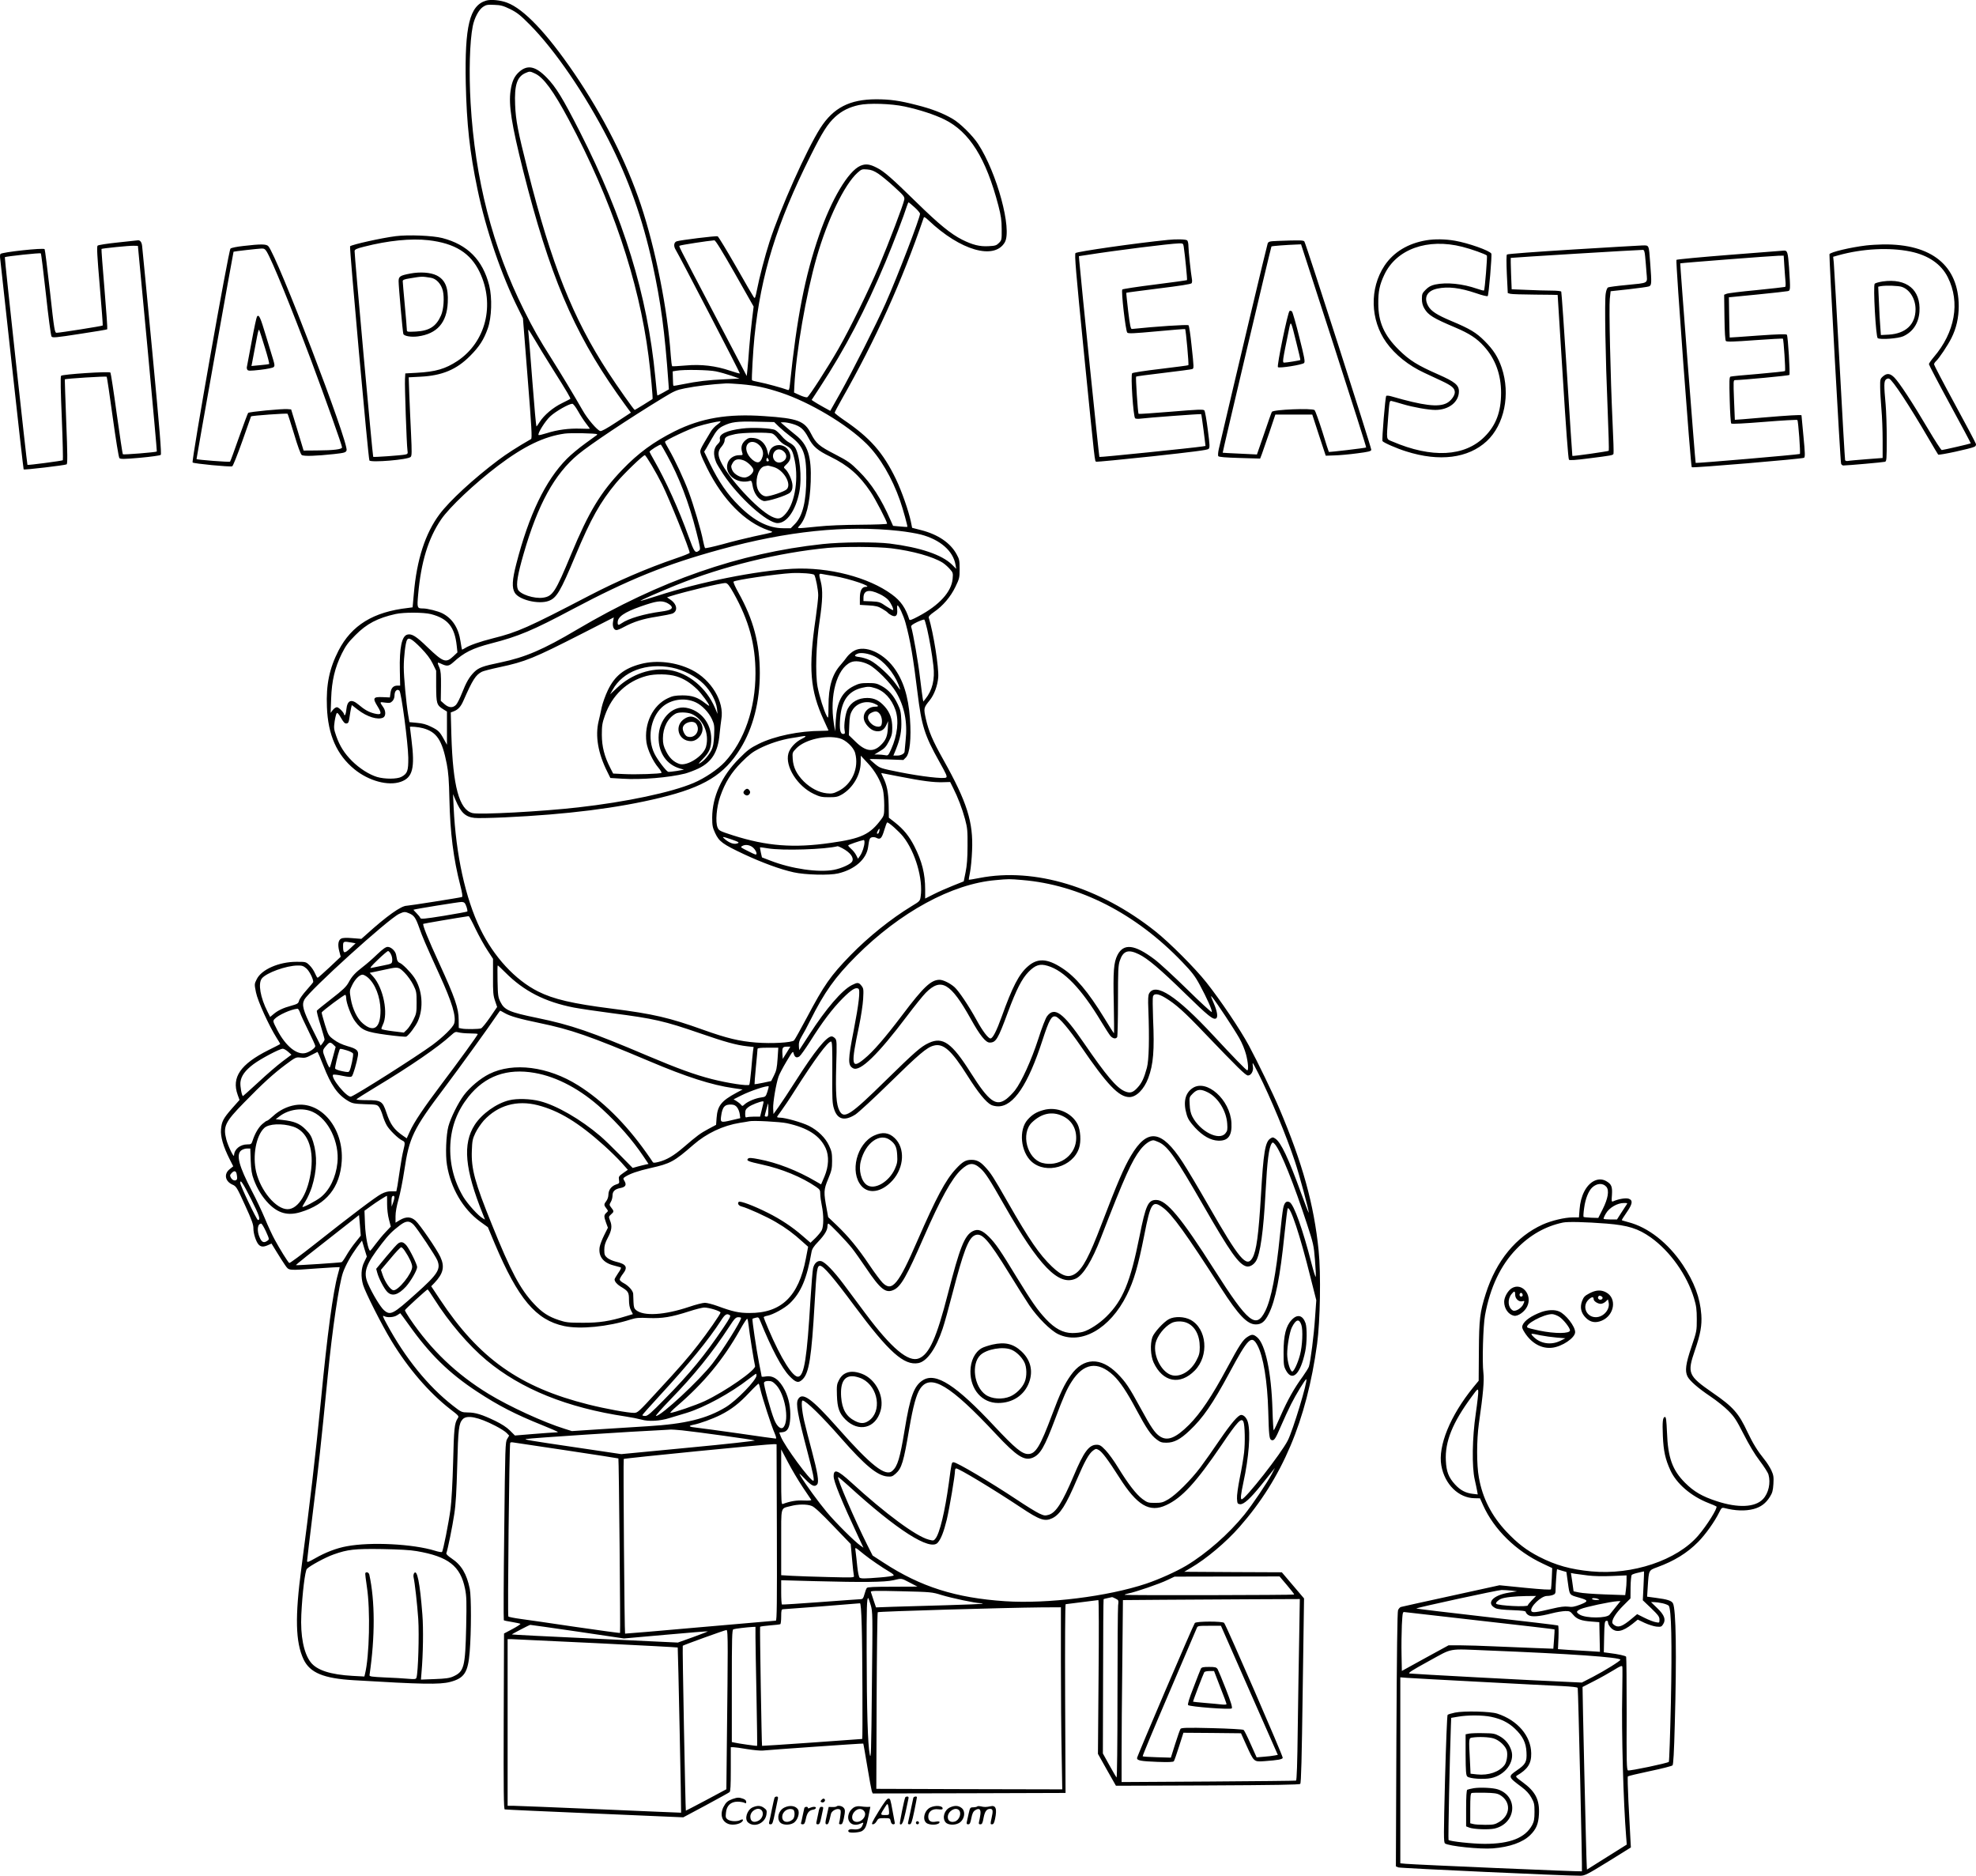 <?xml version="1.0" encoding="UTF-8"?>
<svg xmlns="http://www.w3.org/2000/svg" version="1.0" viewBox="0 0 1921.38 1823.557" preserveAspectRatio="xMidYMid meet">
  <g transform="translate(-38.406,1979.523) scale(0.1,-0.1)" fill="#000000" stroke="none">
    <path d="M5110 19789 c-160 -48 -208 -247 -197 -804 9 -396 38 -667 114 -1030 80 -389 234 -838 398 -1165 l44 -89 46 -583 c38 -476 44 -584 33 -591 -136 -78 -241 -146 -318 -204 -241 -181 -475 -397 -572 -527 -139 -186 -222 -442 -250 -773 l-12 -132 -45 -6 c-337 -38 -548 -168 -675 -414 -89 -174 -122 -330 -113 -549 10 -271 96 -465 267 -605 140 -114 328 -165 451 -122 116 41 139 131 104 410 -8 66 -15 121 -15 123 0 7 83 0 127 -12 133 -36 186 -115 231 -346 16 -81 22 -161 26 -345 7 -324 39 -578 106 -838 19 -74 24 -110 16 -112 -19 -7 -516 -85 -537 -85 -54 0 -195 -100 -397 -283 l-44 -39 -88 7 c-57 5 -95 3 -108 -4 -29 -15 -36 -60 -19 -123 l14 -54 -108 -102 c-60 -56 -112 -102 -116 -102 -5 0 -16 20 -26 43 -10 24 -33 59 -53 78 -35 34 -36 34 -127 34 -170 0 -339 -74 -386 -168 -24 -48 -24 -49 -8 -129 17 -85 126 -324 201 -443 21 -31 36 -59 34 -60 -2 -2 -52 -28 -113 -58 -273 -137 -361 -265 -300 -435 l18 -50 -71 -80 c-87 -99 -103 -130 -109 -207 -6 -69 22 -166 83 -287 l36 -71 -36 -29 c-57 -46 -43 -117 28 -149 37 -16 43 -25 122 -199 67 -146 83 -191 82 -228 0 -48 24 -124 49 -154 22 -25 47 -27 89 -9 l38 17 51 -83 c27 -45 65 -103 82 -128 39 -53 20 -52 322 -30 113 8 206 13 207 12 2 -1 -6 -34 -17 -72 -47 -169 -103 -584 -164 -1220 -50 -513 -112 -1046 -190 -1630 -64 -478 -58 -724 21 -892 62 -130 195 -185 488 -202 664 -40 835 -43 936 -17 139 36 175 92 191 292 16 194 16 537 1 613 -30 146 -81 232 -177 296 -33 22 -54 42 -51 50 13 34 60 264 77 380 15 96 22 219 29 475 9 355 15 407 53 448 41 44 151 22 318 -64 47 -24 97 -56 110 -70 l24 -25 -19 -32 c-19 -30 -20 -74 -29 -895 -6 -474 -7 -865 -4 -868 3 -3 39 -11 80 -17 42 -7 78 -15 81 -18 4 -3 -31 -26 -76 -50 l-83 -44 -3 -853 c-2 -677 0 -853 10 -857 7 -2 401 -20 875 -40 l861 -37 219 117 c120 65 224 122 231 128 9 7 12 64 12 223 l0 214 23 0 c12 0 74 -8 137 -19 63 -10 131 -16 150 -14 63 7 975 71 978 68 2 -2 19 -101 39 -221 20 -121 40 -229 44 -242 l9 -22 937 2 938 3 -4 918 c-2 520 0 917 5 917 5 0 77 9 159 20 83 11 154 20 159 20 5 0 6 -314 2 -747 l-6 -748 87 -155 88 -155 890 3 c655 3 893 7 902 15 9 9 15 245 24 908 l13 895 -108 127 -108 127 -475 2 -474 3 64 38 c150 87 345 251 475 400 414 471 651 1030 753 1777 30 221 38 682 15 907 -45 448 -157 852 -383 1383 -61 144 -213 457 -295 610 -84 156 -276 441 -414 615 -111 140 -358 387 -494 495 -543 432 -1176 624 -1711 520 -56 -11 -104 -19 -105 -17 -1 1 4 34 12 72 8 39 17 133 20 210 13 278 -49 473 -279 884 -105 187 -142 274 -170 396 -23 105 -23 108 37 182 44 55 76 141 83 223 7 95 -46 430 -92 581 -4 10 13 28 50 54 87 59 163 149 209 245 39 80 41 90 41 175 0 81 -3 95 -30 143 -60 110 -181 192 -346 234 l-86 22 -12 60 c-22 104 -89 296 -145 413 -125 259 -252 403 -509 577 -48 33 -87 64 -87 69 0 5 31 64 69 131 329 578 585 1146 797 1765 3 11 16 3 47 -26 309 -293 639 -388 741 -214 73 126 -76 677 -260 958 -53 81 -177 203 -249 244 -93 54 -203 97 -348 133 -165 43 -259 56 -395 56 -257 -1 -414 -82 -541 -279 -134 -210 -390 -783 -495 -1108 -44 -136 -99 -348 -122 -467 -15 -76 -19 -86 -30 -71 -7 9 -86 145 -175 302 -90 157 -169 287 -177 291 -16 6 -365 -37 -399 -49 -27 -10 -31 -47 -9 -82 34 -54 628 -1199 624 -1202 -2 -3 -44 9 -94 26 -141 48 -283 65 -433 51 -69 -6 -128 -9 -131 -7 -4 3 -10 51 -14 107 -30 442 -149 1038 -291 1463 -142 423 -366 864 -647 1277 -267 391 -490 626 -653 687 -65 25 -159 34 -205 20z m236 -83 c66 -33 98 -58 189 -150 245 -247 536 -672 764 -1116 196 -384 333 -767 430 -1212 81 -373 119 -652 155 -1160 l4 -58 -55 -31 c-30 -17 -56 -30 -57 -28 -2 2 -11 83 -20 179 -77 798 -307 1545 -733 2383 -167 328 -233 436 -323 528 -108 111 -186 127 -266 57 -48 -42 -72 -93 -85 -183 -21 -139 9 -328 122 -779 255 -1009 486 -1558 913 -2166 47 -66 96 -135 110 -153 l25 -33 -140 -92 c-97 -64 -147 -91 -159 -87 -31 10 -123 117 -170 200 -90 157 -209 354 -301 500 -127 200 -178 291 -270 475 -306 614 -476 1272 -519 2015 -17 293 -9 596 21 746 16 80 58 159 99 187 31 21 44 23 111 20 63 -2 87 -9 155 -42z m239 -625 c84 -38 180 -169 330 -450 414 -773 682 -1567 775 -2296 22 -170 44 -414 39 -419 -10 -8 -169 -106 -173 -106 -8 0 -168 227 -258 365 -343 526 -552 1050 -783 1967 -95 375 -116 483 -122 634 -8 192 18 274 102 310 39 17 43 17 90 -5z m3595 -321 c148 -32 286 -77 387 -126 244 -120 405 -377 525 -838 25 -97 32 -142 32 -228 1 -104 0 -108 -27 -135 -24 -24 -36 -28 -101 -31 -86 -5 -156 13 -256 63 -111 56 -224 148 -444 363 -237 232 -316 302 -385 336 -71 37 -111 41 -162 19 -118 -53 -280 -325 -400 -673 -138 -399 -217 -802 -285 -1458 -5 -45 -8 -52 -22 -47 -47 18 -215 64 -275 75 -37 7 -69 15 -71 19 -5 9 11 297 24 421 63 608 215 1100 546 1762 114 228 165 309 239 377 65 59 135 94 230 115 95 21 315 14 445 -14z m-256 -653 c30 -20 101 -78 156 -129 93 -85 101 -96 97 -123 -8 -47 -148 -415 -247 -650 -103 -241 -281 -605 -394 -802 -102 -178 -285 -463 -303 -470 -8 -3 -40 6 -71 20 l-57 26 3 63 c17 333 113 889 217 1252 106 368 269 706 396 821 39 35 45 37 95 33 40 -3 67 -14 108 -41z m355 -329 c28 -25 51 -53 51 -61 0 -40 -221 -615 -335 -871 -88 -198 -321 -659 -441 -873 l-97 -172 -67 37 c-36 20 -77 44 -90 53 l-24 16 81 124 c247 378 442 751 638 1219 74 176 182 459 206 538 7 23 15 41 19 40 4 -2 30 -24 59 -50z m-1750 -640 l183 -323 -16 -131 c-9 -73 -21 -194 -27 -270 -5 -77 -13 -169 -17 -207 l-7 -67 -315 601 c-376 718 -345 657 -336 666 6 6 278 48 336 52 11 1 77 -107 199 -321z m-1948 -640 c29 -51 110 -183 179 -293 139 -220 176 -283 169 -288 -2 -2 -38 -20 -80 -41 -87 -42 -174 -116 -216 -181 -15 -25 -30 -45 -33 -45 -3 0 -21 195 -39 433 -18 237 -35 449 -38 470 -3 20 -3 37 -1 37 3 0 29 -42 59 -92z m1764 -313 c39 -8 106 -27 150 -42 l80 -28 -145 -7 c-159 -7 -267 -20 -405 -48 -49 -10 -91 -17 -93 -15 -2 2 -5 34 -5 72 l-2 68 35 6 c71 13 314 9 385 -6z m244 -125 c148 -13 239 -33 386 -81 284 -94 643 -308 835 -498 130 -129 248 -330 326 -553 28 -79 75 -250 71 -255 -2 -1 -34 0 -71 4 l-68 6 -25 56 c-90 207 -185 355 -308 476 -82 82 -103 97 -232 164 -154 79 -184 105 -232 199 -64 126 -128 150 -456 172 -357 25 -612 -19 -870 -147 -207 -104 -353 -211 -510 -374 -211 -220 -326 -410 -498 -824 -152 -365 -178 -406 -271 -420 -87 -13 -228 33 -247 82 -18 46 -2 142 57 346 139 481 300 774 530 965 117 97 487 344 827 551 105 64 129 75 210 91 115 23 262 40 402 48 17 1 81 -3 144 -8z m-1584 -262 c22 -40 57 -93 78 -120 20 -26 37 -49 37 -50 0 -2 -42 -2 -92 0 -111 4 -226 -11 -328 -44 -41 -13 -76 -21 -79 -18 -13 13 65 138 115 183 53 49 181 121 213 121 9 0 32 -30 56 -72z m1356 -129 c-24 -16 -54 -49 -67 -72 -111 -185 -107 -177 -95 -218 6 -21 34 -82 61 -136 154 -309 367 -524 595 -603 58 -20 73 -14 -142 -60 -78 -17 -215 -51 -304 -76 -90 -24 -166 -41 -169 -37 -4 5 -13 37 -20 73 -17 93 -92 346 -140 475 -44 119 -136 316 -194 415 -20 33 -36 65 -36 70 0 14 237 126 315 149 77 24 189 49 219 50 13 1 6 -9 -23 -30z m597 -22 c26 -25 76 -67 112 -94 126 -94 155 -171 154 -403 0 -227 -35 -369 -108 -446 l-43 -44 -72 0 c-145 0 -283 70 -432 219 -112 111 -196 233 -280 405 l-58 120 19 30 c10 17 35 60 55 96 44 79 67 104 114 126 76 37 130 44 314 40 l179 -4 46 -45z m133 27 c76 -22 110 -52 153 -133 45 -87 88 -124 213 -185 176 -86 283 -180 393 -344 48 -71 160 -288 160 -308 0 -5 -115 -9 -258 -10 -159 -1 -319 -7 -420 -18 -211 -21 -200 -21 -175 7 65 70 102 215 110 428 9 247 -28 363 -147 456 -30 24 -75 61 -100 83 l-45 39 31 1 c17 0 55 -7 85 -16z m-1902 -100 c2 -2 2 -5 0 -7 -2 -2 -53 -39 -113 -82 -61 -44 -142 -111 -180 -150 -209 -211 -369 -545 -492 -1023 -40 -155 -44 -231 -14 -280 42 -69 231 -114 328 -79 78 29 114 88 261 440 151 361 241 521 397 709 74 88 260 268 278 268 11 0 112 -170 169 -285 71 -144 267 -631 267 -664 0 -5 -60 -29 -134 -54 -281 -96 -569 -220 -842 -362 -595 -310 -698 -356 -936 -415 -130 -33 -232 -69 -273 -96 -14 -9 -27 -15 -29 -13 -1 2 -8 37 -14 78 -19 131 -79 224 -177 274 -41 21 -145 47 -186 47 -59 0 -61 3 -49 136 28 315 97 543 223 729 81 119 324 348 553 522 252 190 447 285 649 313 56 8 305 3 314 -6z m681 -204 c117 -211 213 -462 285 -745 39 -154 42 -171 27 -182 -38 -30 -47 -17 -102 135 -94 262 -223 546 -336 743 -24 42 -44 79 -44 82 0 12 104 77 111 69 4 -4 31 -50 59 -102z m2257 -736 c73 -8 167 -24 210 -35 188 -49 315 -159 338 -294 l7 -40 -41 41 c-97 96 -310 168 -606 205 -141 17 -470 15 -653 -5 -810 -87 -1585 -357 -2387 -831 -331 -196 -502 -269 -745 -320 -171 -35 -211 -50 -255 -93 -48 -48 -77 -98 -120 -207 -19 -48 -44 -98 -56 -111 -31 -33 -71 -31 -114 7 l-35 31 2 142 c1 112 -2 149 -15 180 -23 52 -22 57 11 41 63 -30 79 -28 125 13 103 94 185 135 366 182 266 68 406 127 791 332 547 290 910 437 1440 582 648 178 1219 237 1737 180z m-77 -169 c210 -26 405 -81 500 -140 20 -13 51 -40 69 -61 32 -35 33 -41 28 -96 -11 -126 -130 -257 -332 -364 -61 -33 -86 -42 -89 -32 -36 113 -82 180 -169 244 -228 168 -616 268 -967 250 -356 -20 -899 -128 -1320 -265 -85 -27 -156 -49 -158 -47 -4 5 178 84 347 153 460 185 1000 317 1476 362 156 14 480 12 615 -4z m-748 -259 c14 -22 38 -146 38 -198 0 -29 -11 -127 -24 -218 -73 -493 -56 -705 80 -999 24 -52 44 -96 44 -97 0 -2 -31 -4 -68 -4 -214 0 -457 -50 -612 -127 -81 -40 -109 -61 -190 -143 -169 -169 -260 -370 -261 -573 0 -77 4 -97 29 -151 39 -83 72 -107 282 -206 179 -83 350 -146 481 -175 111 -25 347 -31 432 -11 162 38 276 138 292 256 11 79 15 89 36 95 12 4 32 2 45 -5 37 -20 52 -6 76 75 12 41 25 75 29 75 17 0 113 -86 155 -138 118 -149 195 -414 170 -583 -6 -43 -9 -46 -89 -94 -200 -122 -416 -295 -593 -476 -195 -201 -256 -288 -425 -607 -61 -114 -116 -213 -124 -221 -22 -22 -217 -33 -370 -21 -163 13 -284 42 -511 123 -332 119 -485 155 -894 207 -378 48 -564 91 -715 167 -222 112 -429 336 -561 608 -145 298 -237 721 -259 1180 l-6 130 24 -56 c52 -124 96 -165 184 -175 26 -4 158 -1 293 5 607 28 1101 90 1515 191 425 103 622 224 779 479 122 198 188 455 188 731 0 288 -62 522 -207 782 -31 55 -53 104 -48 109 17 16 409 74 568 83 89 4 209 -5 217 -18z m193 -11 c153 -26 385 -105 307 -105 -38 0 -57 -37 -57 -109 l0 -66 85 -5 c69 -4 94 -10 132 -33 26 -15 50 -32 53 -37 4 -6 20 -17 36 -26 43 -22 62 -4 57 53 -2 24 0 43 3 43 13 0 59 -100 78 -170 46 -166 76 -346 116 -675 40 -325 68 -417 213 -675 70 -125 79 -146 65 -154 -26 -14 -237 10 -449 52 -190 38 -192 39 -243 81 -28 24 -51 44 -51 46 0 2 74 1 164 -2 l164 -6 25 25 c38 38 53 187 39 378 -16 220 -66 375 -160 500 -109 143 -276 214 -379 161 -23 -11 -54 -38 -70 -58 -15 -21 -44 -57 -64 -80 -83 -92 -119 -213 -119 -402 -1 -122 -1 -125 -17 -96 -28 51 -71 190 -89 282 -24 127 -15 420 20 646 29 191 32 297 11 377 -20 74 -19 81 8 76 12 -3 67 -12 122 -21z m-978 -165 c149 -266 213 -499 213 -780 0 -344 -108 -656 -298 -862 -67 -72 -196 -159 -305 -205 -215 -91 -652 -184 -1122 -237 -351 -40 -962 -73 -1028 -55 -128 34 -189 259 -204 756 l-6 222 29 11 c43 17 68 44 94 103 91 207 119 250 180 282 14 7 91 27 171 44 253 54 331 86 798 324 l313 160 -7 -41 c-8 -47 7 -82 34 -82 9 0 42 13 72 30 95 51 187 80 319 100 70 11 139 25 154 31 54 25 43 92 -22 135 l-32 22 32 11 c151 47 500 131 537 128 19 -2 35 -21 78 -97z m1418 -9 c34 -15 72 -42 86 -58 28 -33 55 -91 47 -99 -3 -2 -33 15 -68 38 -58 40 -66 43 -141 47 l-79 3 0 30 c0 75 52 88 155 39z m-2072 -84 c18 -8 38 -22 46 -31 23 -28 -5 -44 -94 -56 -166 -22 -320 -67 -387 -114 -31 -22 -38 -20 -38 8 0 55 62 98 225 156 150 52 194 59 248 37z m-2288 -112 c164 -43 230 -124 250 -307 l7 -65 -39 -37 c-73 -69 -98 -60 -253 88 -109 106 -152 133 -195 122 -54 -14 -78 -126 -73 -349 l3 -147 -26 0 c-40 0 -62 -23 -68 -71 l-6 -44 -71 3 c-92 4 -99 -9 -48 -91 44 -72 38 -85 -33 -68 -54 14 -94 36 -154 87 -69 58 -108 42 -117 -47 -2 -27 -9 -52 -13 -55 -5 -3 -9 -1 -9 5 0 18 -52 71 -70 71 -10 0 -28 -12 -40 -27 l-21 -28 5 140 c6 173 36 299 103 435 39 78 62 110 133 181 110 111 216 166 390 205 81 18 274 17 345 -1z m4824 -145 c24 -106 47 -237 61 -357 16 -132 -10 -239 -78 -323 l-20 -25 -5 25 c-3 14 -15 106 -27 205 -17 150 -67 434 -86 496 -3 13 11 24 58 47 35 16 66 27 70 23 4 -3 16 -44 27 -91z m-4923 -183 c56 -58 91 -103 115 -152 l34 -70 0 -151 c1 -168 5 -184 69 -224 l36 -22 0 -161 0 -162 -30 54 c-41 74 -54 87 -126 122 -44 22 -84 33 -136 37 l-73 7 -12 70 c-20 121 -43 371 -43 464 0 99 16 235 31 264 16 30 48 12 135 -76z m4410 -82 c91 -44 188 -159 234 -274 11 -28 18 -51 17 -51 -2 0 -21 25 -42 55 -53 78 -185 198 -251 231 -30 15 -78 29 -105 32 -49 5 -55 16 -15 33 32 13 105 2 162 -26z m-54 -81 c71 -36 214 -180 266 -269 81 -139 111 -289 92 -467 -5 -55 -10 -104 -10 -108 0 -21 -34 -40 -70 -40 l-39 0 24 58 c43 107 57 180 53 282 -3 81 -8 105 -35 160 -40 84 -88 138 -154 175 -47 26 -64 30 -134 30 -67 0 -89 -4 -137 -28 -116 -57 -166 -152 -177 -332 l-6 -110 -13 78 c-43 271 29 531 163 593 41 20 112 11 177 -22z m60 -228 c89 -26 161 -104 199 -213 35 -103 20 -244 -42 -382 -28 -62 -30 -63 -60 -57 -17 3 -48 6 -67 6 l-36 0 54 33 c45 26 60 43 87 95 28 54 33 75 33 131 0 87 -22 149 -72 206 -53 60 -103 85 -171 85 -87 0 -155 -38 -191 -107 -21 -42 -38 -154 -30 -203 6 -36 4 -40 -14 -40 -28 0 -37 46 -29 149 13 175 79 268 214 300 55 13 75 13 125 -3z m-4625 -24 c19 -12 85 -512 87 -652 1 -130 -8 -155 -67 -187 -42 -23 -163 -23 -237 -1 -78 24 -170 83 -243 155 -74 74 -120 146 -154 244 -23 66 -24 78 -15 142 6 38 15 74 21 80 6 6 20 -10 41 -47 26 -45 37 -56 54 -54 18 3 22 13 29 63 5 33 11 73 15 88 l7 28 58 -45 c90 -70 197 -103 248 -76 25 14 25 63 1 98 -38 55 -39 55 16 47 43 -6 53 -4 71 14 13 13 21 34 21 54 0 18 5 38 12 45 14 14 19 14 35 4z m4617 -126 c47 -20 50 -31 7 -31 -68 -1 -120 -62 -106 -125 10 -44 60 -98 101 -109 53 -15 92 3 115 53 l19 41 -3 -70 c-4 -78 -20 -116 -68 -163 -74 -73 -149 -63 -246 33 l-65 63 4 99 c3 80 8 106 28 140 40 72 134 102 214 69z m55 -102 c20 -26 27 -76 15 -108 -9 -24 -59 -19 -92 9 -52 43 -50 94 3 115 35 15 53 11 74 -16z m-756 -240 c-64 -31 -118 -90 -133 -144 -34 -125 87 -317 247 -393 59 -28 79 -32 148 -32 69 0 86 4 126 27 105 62 180 188 182 308 l1 69 67 -72 c72 -76 128 -175 149 -262 6 -27 12 -94 12 -148 0 -91 -2 -100 -28 -135 -110 -149 -194 -189 -493 -231 -361 -52 -622 -31 -949 73 -130 42 -138 46 -151 78 -22 54 -10 196 26 300 48 137 106 231 208 334 70 70 108 100 170 131 94 48 210 86 315 103 41 6 82 13 90 15 57 11 62 3 13 -21z m364 4 c60 -15 137 -87 152 -143 40 -146 -31 -306 -165 -371 -46 -23 -63 -26 -111 -21 -76 8 -157 50 -224 116 -69 70 -102 136 -107 219 -4 62 -4 62 39 106 84 82 283 128 416 94z m589 -373 c213 -42 327 -57 418 -54 l69 2 29 -58 c46 -91 88 -200 116 -304 23 -86 25 -114 24 -261 0 -117 -6 -191 -19 -254 l-18 -89 -105 -42 c-58 -23 -142 -60 -187 -83 l-83 -42 0 88 c0 153 -31 275 -106 422 -51 99 -104 163 -187 229 l-60 47 -2 125 c-3 127 -17 194 -56 272 -11 20 -17 37 -14 37 3 0 85 -16 181 -35z m-203 -533 c-3 -12 -9 -22 -14 -22 -12 0 -11 7 2 32 13 25 20 19 12 -10z m-1440 -76 c81 -28 87 -33 53 -42 -31 -7 -69 7 -111 41 -37 30 -28 30 58 1z m1297 -28 c0 -37 -21 -101 -43 -132 l-20 -29 -18 35 c-10 20 -32 47 -49 61 -17 15 -30 30 -28 34 1 6 119 47 151 52 4 0 7 -9 7 -21z m-1079 -57 c16 -16 29 -39 29 -50 0 -20 -4 -19 -72 15 -87 43 -86 43 -68 54 31 20 81 11 111 -19z m864 -2 c77 -41 115 -92 95 -129 -14 -26 -102 -66 -178 -81 -148 -28 -410 9 -618 90 l-81 31 -11 48 c-5 26 -9 48 -8 50 2 1 37 -3 77 -10 140 -24 557 -11 679 21 3 0 23 -8 45 -20z m1750 -309 c556 -46 1104 -326 1555 -797 95 -99 125 -138 171 -224 68 -126 122 -246 116 -262 -2 -6 -109 92 -238 219 -129 126 -272 258 -319 293 -194 146 -300 158 -360 42 -37 -73 -43 -157 -36 -468 3 -161 4 -293 2 -293 -2 0 -45 66 -94 148 -157 256 -281 403 -412 487 -144 94 -239 98 -333 14 -85 -74 -149 -198 -252 -485 -51 -142 -88 -214 -110 -214 -22 0 -77 72 -134 177 -77 140 -174 285 -217 323 -44 38 -109 70 -144 70 -82 0 -156 -69 -359 -338 -174 -230 -288 -361 -374 -431 -125 -103 -131 -65 -50 319 19 91 37 210 40 265 5 92 4 102 -17 128 -26 33 -38 33 -92 6 -97 -49 -252 -230 -413 -479 l-100 -154 -3 41 c-2 31 4 53 28 94 18 29 54 96 80 149 141 282 244 426 449 631 427 427 932 702 1356 738 130 12 129 12 260 1z m-5406 -257 c8 -23 12 -45 9 -49 -4 -3 -107 -22 -229 -42 -186 -30 -224 -33 -228 -21 -2 8 -19 29 -37 47 -17 17 -31 33 -30 33 7 6 448 77 470 76 25 -2 32 -9 45 -44z m-556 -67 c47 -20 63 -42 98 -141 32 -91 55 -145 196 -455 124 -271 165 -408 143 -476 -13 -38 -106 -129 -212 -208 -152 -111 -729 -478 -790 -501 -38 -15 -202 185 -175 212 5 4 45 0 90 -10 64 -13 84 -14 93 -4 12 12 47 131 58 197 9 52 -9 69 -101 95 -55 16 -98 37 -134 64 -51 38 -53 42 -86 147 -18 59 -32 111 -31 116 6 16 222 177 230 172 4 -3 8 -16 8 -29 0 -49 50 -181 88 -230 66 -87 103 -102 307 -130 98 -13 184 -21 190 -17 25 14 89 99 111 147 60 131 45 312 -35 429 -39 56 -116 133 -141 141 -11 4 -22 17 -25 31 -3 13 -7 36 -10 50 -8 36 -49 74 -81 74 -19 0 -47 -20 -103 -73 -42 -41 -103 -94 -136 -119 -78 -60 -108 -92 -142 -155 -23 -41 -55 -72 -165 -157 -75 -58 -139 -110 -143 -116 -3 -5 12 -68 35 -138 22 -71 40 -135 40 -142 0 -6 -9 -23 -19 -36 l-19 -24 -82 164 c-89 178 -103 232 -77 282 47 89 816 786 922 835 48 22 57 23 98 5z m646 -153 c34 -70 86 -163 116 -208 l53 -81 0 -174 c-1 -152 2 -183 20 -235 l20 -59 -69 -101 c-38 -55 -77 -103 -87 -107 -21 -8 -150 -10 -188 -2 l-29 6 -1 81 c0 110 -38 218 -187 543 -113 245 -166 378 -157 388 4 3 343 61 442 75 3 1 34 -56 67 -126z m-1205 -131 l38 -7 -52 -49 c-59 -55 -70 -52 -70 22 0 47 4 48 84 34z m381 -113 c9 -16 15 -44 13 -62 -3 -31 -4 -31 -93 -49 -49 -10 -101 -20 -113 -23 -16 -4 4 21 65 79 48 47 94 85 100 86 7 0 20 -14 28 -31z m7272 0 c87 -42 208 -145 450 -381 226 -221 275 -260 302 -243 20 12 11 70 -24 150 -31 73 -32 78 -9 50 38 -46 206 -300 258 -391 27 -47 54 -113 66 -159 21 -80 26 -155 12 -155 -10 0 -141 135 -331 340 -355 382 -561 517 -623 408 -10 -17 -12 -56 -8 -153 11 -285 6 -496 -14 -570 -27 -99 -49 -148 -91 -193 -45 -50 -74 -58 -128 -34 -79 36 -176 151 -393 467 -202 295 -286 357 -358 262 -15 -19 -51 -112 -86 -222 -66 -204 -162 -416 -227 -500 -21 -27 -58 -64 -81 -82 -102 -78 -170 -29 -348 252 -185 293 -273 355 -409 291 -76 -35 -134 -86 -418 -364 -347 -341 -407 -380 -451 -293 -30 57 -38 166 -31 429 7 234 6 254 -10 272 -10 11 -25 20 -34 20 -50 0 -165 -143 -351 -435 -63 -99 -137 -211 -165 -250 l-50 -70 -3 54 c-3 56 28 241 53 312 8 23 43 89 77 146 61 102 63 104 70 75 10 -36 29 -45 56 -26 11 8 58 74 104 146 118 188 217 319 318 420 84 84 125 108 151 92 20 -12 4 -148 -45 -401 -58 -295 -59 -345 -6 -373 67 -36 241 133 523 507 74 98 156 200 183 227 149 150 241 97 437 -253 90 -162 146 -231 184 -231 61 0 80 30 178 296 83 222 135 324 200 391 66 67 111 82 186 59 159 -46 329 -223 520 -541 40 -66 81 -130 92 -142 23 -25 51 -30 64 -10 4 6 8 165 8 352 0 299 2 346 18 392 32 95 82 112 184 62z m-8093 -139 c28 -25 66 -99 66 -131 0 -3 -29 -39 -65 -79 -36 -40 -69 -86 -73 -103 -7 -27 -15 -32 -76 -49 -78 -21 -131 -46 -174 -83 l-31 -26 -25 50 c-71 140 -94 275 -56 324 43 55 237 125 347 126 44 1 58 -4 87 -29z m1933 -38 c181 -182 386 -287 669 -342 59 -11 227 -36 373 -55 403 -52 504 -75 852 -195 245 -85 352 -114 457 -126 l64 -7 -6 -41 c-3 -23 -11 -103 -17 -178 -7 -76 -15 -142 -19 -148 -9 -15 -208 15 -365 55 -167 43 -327 101 -623 226 -551 234 -746 301 -1077 369 -267 55 -316 76 -355 155 -23 46 -25 64 -28 203 -2 83 -1 152 2 152 3 0 36 -31 73 -68z m-978 -4 c29 -29 66 -82 84 -118 30 -60 32 -72 32 -170 0 -98 -2 -110 -32 -170 -18 -36 -45 -78 -62 -94 l-30 -29 -106 13 c-58 7 -108 17 -111 21 -3 5 3 23 12 41 56 108 6 359 -93 469 l-34 37 53 11 c29 6 82 17 118 25 106 23 111 22 169 -36z m-360 -44 c73 -61 123 -190 125 -319 1 -173 -64 -222 -172 -129 -54 45 -100 140 -117 239 -13 78 -13 80 13 133 28 58 72 102 102 102 10 0 32 -12 49 -26z m7756 -199 c101 -61 185 -136 380 -341 328 -342 401 -414 424 -414 30 0 55 43 48 85 -3 19 -4 35 -1 35 2 0 26 -45 54 -100 121 -241 271 -603 355 -855 42 -126 136 -473 135 -499 -1 -6 -34 79 -74 189 -123 339 -197 496 -251 531 -23 15 -27 15 -49 1 -50 -33 -67 -135 -91 -552 -23 -386 -44 -542 -83 -609 -57 -98 -127 -14 -427 509 -98 171 -211 361 -252 423 -205 315 -342 332 -502 62 -68 -114 -134 -268 -286 -666 -120 -314 -182 -431 -254 -480 -67 -45 -128 -27 -228 68 -123 118 -220 259 -431 628 -142 249 -164 282 -221 343 -46 50 -80 67 -131 67 -56 0 -87 -18 -153 -90 -98 -105 -190 -278 -372 -695 -186 -429 -247 -502 -339 -410 -19 19 -77 96 -128 172 -110 164 -205 279 -318 387 l-83 79 -14 76 c-31 166 -30 190 13 293 34 83 39 102 39 178 0 73 -4 94 -29 147 -35 77 -109 149 -196 193 -65 33 -231 80 -281 80 -16 0 -29 3 -29 7 0 3 18 29 39 57 21 28 81 116 131 196 199 312 323 480 355 480 11 0 13 -56 12 -297 -2 -259 0 -305 16 -355 32 -106 102 -125 209 -57 29 19 177 155 328 303 289 283 366 349 432 366 94 26 173 -44 328 -290 104 -165 181 -260 232 -286 15 -8 45 -14 68 -14 149 0 291 211 431 644 65 199 88 240 128 229 35 -9 130 -122 242 -285 259 -379 372 -498 475 -498 67 0 142 75 183 184 50 134 61 269 47 577 -4 108 -5 206 -1 217 10 33 52 28 120 -13z m-8414 -142 c6 -21 43 -100 80 -175 38 -76 69 -144 69 -152 0 -18 -50 -55 -92 -67 -85 -24 -195 64 -278 223 -43 84 -44 87 -27 106 35 39 161 96 224 101 6 1 17 -16 24 -36z m1992 -7 c50 -29 139 -55 337 -96 305 -63 490 -127 1070 -372 358 -152 605 -231 815 -261 l90 -13 -60 -32 c-148 -80 -184 -126 -193 -244 l-5 -68 -75 -40 c-82 -45 -102 -59 -241 -178 -98 -84 -165 -123 -245 -143 -41 -10 -50 -10 -57 3 -4 8 -34 50 -65 94 -201 282 -424 501 -658 648 -293 184 -631 227 -864 111 -88 -44 -187 -127 -247 -206 -56 -75 -128 -219 -151 -304 -22 -82 -30 -277 -14 -373 36 -226 156 -431 322 -552 l76 -55 67 -160 c227 -537 401 -743 675 -801 156 -33 424 -7 647 64 51 16 81 19 175 14 132 -5 219 9 393 65 61 20 126 36 145 37 46 1 160 -34 160 -49 0 -14 -127 -197 -217 -312 -94 -122 -183 -224 -397 -455 -181 -198 -192 -208 -227 -208 -60 0 -274 39 -442 81 -670 168 -1064 447 -1445 1022 l-85 128 31 32 c87 92 102 158 58 253 -34 74 -201 317 -242 353 -44 39 -90 41 -151 6 l-43 -26 0 63 c0 39 11 100 29 163 16 55 41 181 56 280 48 323 85 401 390 805 141 187 442 604 515 713 14 20 26 37 28 37 2 0 22 -11 45 -24z m-340 -197 c42 0 77 -3 77 -6 0 -10 -186 -267 -349 -482 -179 -238 -270 -373 -312 -466 l-30 -66 -32 22 c-91 62 -127 112 -166 229 -37 111 -52 120 -190 120 -56 0 -101 3 -101 8 1 4 87 59 192 122 330 198 606 388 726 499 40 36 46 38 75 30 18 -5 67 -10 110 -10z m-1327 -110 l22 -21 -26 -96 c-14 -53 -28 -101 -32 -105 -4 -4 -22 31 -39 78 -35 92 -36 87 13 143 24 27 34 28 62 1z m4406 -79 l-37 -59 -3 46 c-4 63 2 73 42 73 l35 0 -37 -60z m-87 -57 c-6 -89 -12 -118 -35 -163 l-27 -54 -79 -17 c-44 -9 -81 -15 -83 -14 -1 2 4 77 13 167 9 90 16 169 16 176 0 9 28 12 101 12 l101 0 -7 -107z m-4760 68 l33 -29 -88 -66 c-48 -36 -153 -126 -233 -201 -81 -74 -148 -135 -150 -135 -12 0 -29 96 -25 135 7 61 47 115 127 175 71 53 254 150 285 150 10 0 33 -13 51 -29z m572 13 c30 -9 57 -23 60 -31 6 -16 -21 -148 -36 -171 -7 -11 -19 -11 -71 0 -34 7 -64 18 -67 25 -4 9 24 130 42 181 6 15 6 15 72 -4z m-229 -147 c75 -193 139 -284 242 -345 41 -24 57 -27 163 -31 111 -3 118 -4 137 -28 10 -13 26 -50 35 -81 9 -31 27 -75 40 -97 26 -46 112 -129 150 -147 29 -13 30 -21 11 -97 -8 -31 -22 -108 -31 -171 -9 -63 -21 -140 -26 -171 l-11 -55 -47 0 c-33 1 -63 -7 -100 -26 -56 -30 -281 -199 -655 -495 -127 -100 -234 -179 -239 -176 -13 8 -92 135 -141 226 -25 45 -68 138 -96 207 -29 69 -85 188 -126 266 -126 241 -156 353 -105 395 13 10 38 19 56 19 l33 0 4 -117 c4 -93 10 -132 30 -185 34 -92 83 -170 144 -233 94 -96 189 -121 312 -83 251 76 382 239 399 494 21 320 -201 588 -454 546 -78 -13 -154 -51 -215 -108 -26 -24 -52 -44 -57 -44 -6 0 -26 -14 -46 -32 -37 -32 -72 -92 -94 -160 -12 -36 -15 -38 -52 -38 -70 0 -128 -48 -129 -107 -1 -28 -58 90 -75 154 -33 128 -13 170 172 359 182 187 287 282 405 370 96 71 99 73 146 68 39 -5 56 -1 102 24 30 16 58 30 61 31 3 0 29 -59 57 -132z m2055 -72 c219 -38 451 -162 658 -353 159 -147 293 -300 400 -459 l49 -73 -27 -6 c-16 -3 -50 -12 -78 -19 l-49 -14 -126 128 c-69 70 -154 153 -190 183 -190 162 -424 297 -585 338 -92 24 -225 28 -300 9 -124 -30 -266 -132 -335 -239 -119 -185 -97 -430 79 -868 l21 -53 -21 12 c-42 22 -149 141 -190 209 -93 157 -135 329 -126 510 10 176 67 325 176 463 161 202 374 279 644 232z m2263 -183 c-16 -48 -18 -50 -62 -56 -54 -7 -130 -39 -160 -67 -20 -18 -22 -19 -35 -3 -8 10 -27 25 -43 35 l-29 17 71 36 c95 48 256 101 271 90 1 -1 -4 -25 -13 -52z m-40 -114 c-3 -13 -11 -47 -18 -75 l-13 -53 -56 0 c-32 0 -64 -3 -73 -6 -13 -5 -16 2 -16 34 0 34 5 45 33 66 27 20 109 53 141 55 4 1 6 -9 2 -21z m-2193 -17 c206 -53 397 -169 647 -394 58 -52 133 -126 167 -164 l62 -70 -46 -32 c-42 -30 -45 -35 -40 -66 5 -32 3 -35 -29 -45 -45 -15 -74 -54 -74 -99 0 -20 -9 -47 -20 -61 -25 -32 -25 -41 0 -72 19 -25 19 -26 0 -43 -24 -22 -25 -34 -3 -96 l18 -49 -36 -72 c-20 -40 -40 -92 -44 -115 -14 -88 31 -151 130 -178 33 -9 66 -18 73 -20 9 -3 2 -21 -23 -56 -19 -28 -35 -56 -35 -61 0 -21 22 -47 57 -69 76 -45 83 -56 83 -129 0 -45 6 -78 19 -103 l19 -37 -63 -19 c-162 -50 -264 -66 -425 -65 -139 0 -163 3 -232 26 -100 33 -162 73 -240 156 -136 145 -226 314 -412 775 -165 407 -201 540 -194 716 3 93 7 114 34 171 17 36 54 90 82 122 137 148 321 201 525 149z m2242 -46 c0 -55 -3 -65 -17 -65 -10 0 -18 3 -18 7 0 8 32 123 34 123 1 0 1 -29 1 -65z m-303 24 c11 -14 22 -43 25 -65 l5 -39 -89 -21 c-100 -24 -106 -21 -97 41 12 91 36 116 103 112 23 -1 40 -10 53 -28z m-4125 -44 c151 -70 259 -295 238 -494 -15 -142 -76 -267 -165 -337 -42 -33 -168 -100 -175 -92 -2 2 12 28 31 58 19 30 46 91 60 134 50 161 55 306 13 441 -17 55 -31 78 -74 121 -58 58 -110 79 -227 92 l-63 7 37 28 c91 70 228 88 325 42z m4608 -109 c203 -44 322 -121 378 -244 34 -75 29 -177 -12 -274 l-33 -77 -52 30 c-179 105 -377 182 -554 215 -71 14 -95 15 -104 6 -20 -20 0 -28 132 -57 195 -42 389 -122 528 -217 38 -26 42 -33 42 -71 0 -23 7 -74 15 -112 19 -92 19 -201 -1 -240 -8 -16 -36 -50 -62 -76 l-47 -45 -80 69 c-98 85 -209 159 -335 222 -135 68 -270 119 -283 106 -15 -15 -1 -38 30 -45 58 -15 244 -99 331 -151 98 -57 175 -114 260 -192 l54 -48 -22 -115 c-70 -368 -239 -531 -550 -529 -101 0 -161 13 -310 68 -47 17 -102 31 -122 31 -21 0 -91 -18 -155 -40 -240 -80 -439 -92 -514 -31 -18 15 -23 29 -25 77 -1 32 -2 69 -3 81 -1 30 -46 80 -92 104 -22 11 -39 27 -39 35 0 9 14 33 30 54 52 66 36 96 -68 120 -29 7 -66 23 -83 37 -25 22 -29 31 -29 78 0 42 8 68 35 119 38 72 43 114 20 168 -13 34 -13 36 10 57 30 26 31 31 3 66 -20 26 -20 28 -5 55 10 15 17 44 17 63 0 41 24 63 77 73 48 9 61 29 41 65 -17 28 -16 30 5 44 49 31 120 56 246 85 193 43 229 62 417 226 129 112 287 187 454 214 41 6 82 13 90 15 36 9 301 -5 365 -19z m-4801 -33 c134 -43 200 -199 176 -414 -26 -225 -122 -389 -230 -389 -112 0 -261 178 -305 362 -37 157 -1 353 79 428 45 41 172 47 280 13z m8423 -154 c86 -42 162 -151 429 -615 261 -454 344 -571 418 -590 30 -7 67 13 91 49 43 66 75 294 95 677 16 305 32 429 60 470 9 13 14 11 32 -10 55 -64 183 -383 311 -775 62 -189 66 -208 77 -346 7 -80 10 -154 8 -165 -2 -10 -21 49 -42 131 -83 325 -170 570 -212 593 -31 17 -52 -3 -63 -60 -6 -29 -20 -145 -31 -258 -38 -382 -85 -624 -143 -740 -89 -178 -165 -117 -495 401 -325 511 -466 679 -566 679 -78 0 -101 -50 -161 -350 -90 -451 -163 -627 -324 -785 -67 -66 -163 -129 -226 -147 -22 -7 -69 -12 -105 -12 -89 1 -167 42 -255 135 -82 87 -138 168 -283 404 -161 265 -207 332 -272 397 -66 65 -108 80 -158 54 -79 -41 -125 -156 -241 -608 -110 -429 -181 -587 -281 -628 -102 -42 -267 96 -522 438 -73 97 -169 227 -214 287 -94 125 -177 211 -215 220 -35 9 -68 -20 -79 -70 -5 -22 -16 -157 -25 -300 -34 -574 -61 -742 -118 -753 -52 -10 -168 174 -291 462 -25 59 -46 111 -46 115 0 5 15 12 34 15 57 11 168 72 219 120 110 106 167 241 212 500 5 29 21 55 65 100 63 67 90 112 90 151 0 14 4 25 9 25 11 0 177 -172 230 -240 24 -30 85 -116 135 -190 142 -211 193 -251 271 -214 70 33 125 131 290 509 165 377 273 573 364 658 75 70 120 74 187 15 49 -43 90 -107 233 -358 339 -595 531 -792 697 -714 71 34 156 172 242 394 231 597 302 753 386 861 41 52 92 88 125 89 8 0 34 -10 58 -21z m-8973 -301 c3 -13 6 -33 6 -45 0 -33 -42 -31 -60 2 -12 22 -11 27 5 45 24 26 41 25 49 -2z m141 -249 c82 -163 95 -204 67 -204 -12 0 -172 335 -172 361 0 38 26 -1 105 -157z m1323 -49 c0 -46 7 -110 18 -150 l18 -69 -50 -53 c-28 -29 -71 -81 -97 -116 -25 -34 -49 -64 -53 -65 -18 -5 -46 134 -51 258 l-5 130 65 47 c51 38 145 97 154 98 1 0 1 -36 1 -80z m71 63 c0 -10 -7 -34 -14 -53 l-13 -35 -1 46 c-1 25 2 49 6 52 12 13 23 7 22 -10z m7472 -97 c91 -67 220 -245 566 -783 170 -264 255 -353 338 -353 55 0 88 26 125 101 66 130 112 363 154 778 14 134 28 246 31 249 25 25 120 -261 221 -668 l57 -225 -12 -170 c-11 -170 -44 -427 -60 -476 -5 -14 -32 -57 -59 -95 -82 -111 -148 -229 -215 -381 -34 -79 -65 -143 -68 -143 -3 0 -9 91 -12 203 -11 361 -69 635 -149 702 -36 30 -51 31 -92 5 -46 -28 -80 -80 -201 -305 -147 -274 -257 -438 -369 -551 -131 -130 -211 -162 -286 -111 -46 31 -84 86 -185 272 -113 208 -146 256 -225 336 -163 164 -331 159 -454 -15 -62 -87 -104 -175 -181 -381 -117 -313 -161 -385 -234 -385 -59 0 -126 55 -325 267 -375 402 -570 528 -696 452 -88 -54 -126 -156 -180 -487 -45 -273 -68 -350 -119 -396 -66 -60 -208 52 -532 419 -254 287 -346 353 -386 275 -22 -42 -4 -143 90 -500 58 -219 72 -290 59 -290 -31 0 -278 336 -315 428 l-16 41 31 3 c50 5 71 43 76 140 5 95 -14 192 -52 267 -53 104 -112 147 -186 135 -22 -4 -40 -4 -40 -1 0 3 -11 61 -25 129 -27 139 -70 426 -64 432 2 3 16 7 32 11 25 7 29 4 43 -31 111 -273 210 -459 284 -536 64 -66 88 -72 130 -30 61 62 85 214 115 737 19 331 24 365 53 365 32 0 127 -111 335 -391 334 -449 481 -581 621 -555 83 16 171 140 235 332 17 49 60 204 96 344 106 407 154 533 213 564 70 36 131 -31 343 -375 72 -118 159 -254 192 -304 81 -119 205 -243 279 -279 224 -109 506 52 668 379 70 141 110 279 170 581 62 318 80 344 181 270z m-7850 -337 c-29 -35 -68 -92 -88 -127 -20 -35 -41 -65 -47 -67 -15 -5 -440 -33 -444 -29 -4 3 137 115 423 338 l190 149 9 -100 8 -100 -51 -64z m566 169 c38 -41 210 -299 229 -344 36 -87 6 -135 -207 -325 -225 -202 -249 -215 -312 -160 -34 30 -113 161 -154 255 -50 114 -24 187 133 391 67 87 103 123 177 179 61 46 93 46 134 4z m-1437 -64 c33 -74 34 -77 15 -90 -34 -25 -55 -17 -75 29 -31 67 -23 138 15 137 5 -1 26 -35 45 -76z m956 -297 c-31 -60 -35 -144 -11 -224 22 -73 181 -388 274 -541 162 -268 368 -507 573 -666 86 -66 87 -68 72 -90 -31 -48 -36 -99 -44 -426 -5 -195 -16 -384 -25 -453 -17 -131 -72 -408 -83 -419 -4 -4 -35 1 -69 12 -213 66 -626 87 -858 43 -99 -18 -206 -59 -307 -117 -67 -38 -78 -41 -78 -26 0 11 27 234 59 497 54 432 75 622 142 1303 44 450 109 892 148 1004 26 73 76 163 137 247 l48 64 23 -78 24 -78 -25 -52z m679 -358 c144 -228 335 -452 510 -598 336 -280 784 -461 1352 -546 54 -8 123 -22 153 -30 70 -21 181 -15 275 15 39 11 113 34 166 50 173 53 431 194 606 331 35 27 65 49 68 49 3 0 5 -7 5 -16 0 -45 -192 -243 -298 -308 -187 -113 -394 -164 -762 -186 -102 -6 -309 -19 -460 -29 l-275 -18 -70 22 c-204 63 -539 217 -739 339 -315 192 -561 428 -768 734 -27 40 -48 76 -46 81 4 11 212 201 220 201 3 0 32 -41 63 -91z m-247 -251 c204 -288 393 -473 666 -652 207 -136 370 -220 634 -326 79 -32 146 -61 149 -64 4 -3 -7 -6 -23 -6 -16 0 -111 -7 -211 -15 l-182 -15 -48 48 c-32 32 -80 63 -143 94 -129 62 -194 82 -267 82 -60 1 -63 2 -145 66 -242 189 -465 464 -643 794 -39 71 -44 86 -27 77 32 -17 94 -13 127 8 17 11 31 20 31 20 1 1 38 -50 82 -111z m3122 92 c12 -7 0 -30 -64 -125 -180 -267 -323 -441 -570 -692 -132 -135 -164 -163 -188 -163 -15 0 -28 3 -28 8 0 4 75 88 166 187 289 314 477 544 599 733 39 61 56 71 85 52z m110 -27 c-1 -32 -175 -309 -278 -443 -127 -164 -499 -510 -549 -510 -9 0 53 70 138 158 233 239 407 454 574 710 51 79 64 92 88 92 15 0 27 -3 27 -7z m74 -77 c6 -64 52 -351 62 -391 10 -38 -290 -247 -491 -341 -84 -39 -302 -114 -332 -114 -7 0 19 28 59 62 267 229 455 456 620 750 33 59 64 106 68 103 4 -2 10 -33 14 -69z m4947 -190 c57 -105 97 -348 105 -641 6 -233 10 -271 31 -279 26 -10 38 9 93 137 29 67 73 163 98 212 47 94 142 249 148 242 16 -16 -130 -497 -180 -595 -64 -127 -413 -572 -448 -572 -14 0 -9 45 16 163 54 247 71 478 45 583 -11 43 -39 74 -66 74 -29 0 -97 -80 -209 -243 -64 -95 -149 -215 -188 -267 -91 -121 -235 -265 -311 -310 -53 -31 -67 -35 -130 -35 -66 0 -74 2 -123 38 -60 45 -139 147 -237 307 -38 63 -93 138 -121 167 -43 45 -56 53 -87 53 -74 0 -125 -69 -222 -300 -112 -264 -173 -360 -244 -381 -34 -10 -45 -9 -92 13 -30 14 -128 74 -219 135 -253 168 -582 363 -614 363 -19 0 -19 0 -46 -203 -38 -276 -89 -489 -130 -539 -17 -22 -20 -22 -66 -10 -123 32 -423 254 -754 557 -132 120 -170 134 -170 59 0 -52 75 -235 244 -597 l46 -98 -30 21 c-58 41 -244 226 -326 325 -81 97 -205 267 -255 350 -20 35 -15 31 42 -27 66 -69 95 -82 119 -53 19 23 5 111 -51 322 -28 104 -62 235 -75 293 -24 105 -31 200 -16 200 32 0 189 -154 378 -370 227 -259 347 -358 443 -368 43 -4 52 -1 84 27 59 52 77 113 132 437 37 217 69 335 107 390 101 149 291 35 737 -443 201 -215 275 -262 356 -229 74 31 115 101 220 380 81 217 113 288 158 358 117 184 255 204 408 62 64 -61 131 -161 223 -334 97 -181 141 -246 195 -287 36 -28 51 -33 97 -33 73 0 135 32 225 118 129 121 223 257 387 561 184 342 216 373 273 267z m-4680 -385 c84 -89 129 -334 74 -407 -23 -32 -64 -1 -92 68 -37 92 -106 345 -100 362 4 11 19 16 43 16 30 0 44 -7 75 -39z m-152 -48 c18 -77 107 -354 137 -420 15 -36 19 -53 11 -53 -7 0 -168 22 -357 50 -190 27 -375 52 -412 56 -75 7 -87 18 -33 28 63 12 187 57 265 96 105 53 182 112 280 217 47 50 88 89 91 87 3 -2 11 -29 18 -61z m4696 -310 c14 -35 17 -201 6 -299 -6 -54 -25 -166 -42 -247 -17 -86 -29 -170 -27 -200 3 -48 5 -52 30 -55 35 -4 101 56 207 188 42 53 89 111 104 130 l28 35 -31 -60 c-47 -88 -188 -297 -266 -394 -152 -188 -370 -379 -565 -496 -102 -60 -262 -132 -389 -175 -374 -125 -961 -198 -1372 -171 -481 32 -822 140 -1181 374 l-108 70 -51 101 c-119 237 -297 650 -285 662 2 2 46 -35 98 -82 475 -434 798 -640 871 -556 32 36 59 106 88 224 27 115 80 428 80 476 0 12 5 22 11 22 27 0 354 -197 627 -378 186 -124 235 -141 308 -106 75 36 133 127 239 376 76 177 117 252 158 282 26 19 30 19 55 5 33 -18 90 -95 200 -267 173 -273 294 -344 455 -269 153 70 289 218 537 582 158 234 196 273 215 228z m-5457 -83 c158 -17 685 -90 705 -98 10 -4 -278 -36 -640 -70 l-658 -63 -445 66 c-455 67 -506 76 -480 81 40 9 1070 76 1325 87 39 2 76 4 83 5 7 1 56 -3 110 -8z m-1124 -195 c274 -41 500 -76 503 -78 5 -5 21 -1690 16 -1696 -2 -3 -195 24 -431 58 -235 35 -476 70 -537 78 -60 8 -114 19 -118 23 -9 8 9 1675 18 1689 2 5 15 6 27 4 13 -2 247 -37 522 -78z m2044 -797 c2 -683 0 -858 -10 -858 -7 0 -339 -29 -738 -64 -398 -36 -726 -63 -728 -62 -6 6 -19 1691 -13 1698 6 7 1419 147 1461 144 l25 -1 3 -857z m250 442 c42 -63 80 -120 84 -125 4 -7 -21 -9 -72 -7 -70 4 -134 -7 -205 -34 -13 -5 -15 25 -15 262 l0 269 66 -125 c36 -69 100 -177 142 -240z m90 -185 c27 -11 90 -70 208 -193 l170 -177 13 -145 c7 -80 15 -153 18 -164 5 -18 -3 -18 -248 -12 -140 3 -300 9 -356 12 l-103 6 0 319 c0 362 -9 326 92 353 71 19 159 20 206 1z m507 -470 c58 -47 178 -129 248 -170 28 -16 45 -31 40 -36 -5 -5 -65 -14 -134 -19 -151 -12 -180 -12 -196 -2 -7 5 -17 50 -23 107 -5 55 -13 120 -16 144 -7 51 -14 53 81 -24z m-4349 31 c308 -53 425 -144 470 -366 15 -74 16 -123 11 -370 -9 -392 -20 -435 -127 -483 -36 -16 -73 -21 -179 -25 l-134 -5 6 74 c15 170 19 421 8 559 -24 312 -52 447 -81 400 -5 -8 -7 -24 -5 -35 13 -59 36 -264 46 -409 10 -156 -1 -515 -17 -569 -5 -16 -14 -18 -82 -12 -43 4 -144 10 -227 13 -125 6 -150 9 -148 22 55 375 54 721 -2 978 -5 21 -29 30 -39 14 -2 -4 5 -66 16 -137 34 -222 24 -672 -19 -844 l-6 -24 -112 6 c-217 12 -351 55 -411 134 -67 88 -100 256 -90 463 10 208 36 423 54 443 25 28 180 113 261 141 135 48 203 56 471 52 163 -3 275 -9 336 -20z m8463 -332 c40 -47 71 -87 69 -90 -7 -6 -1648 -9 -1648 -3 0 4 17 10 38 14 64 12 304 94 377 130 l70 33 511 1 510 1 73 -86z m-3669 26 l75 -39 -241 -1 c-181 0 -244 -3 -251 -12 -6 -7 -16 -34 -23 -60 -10 -38 -17 -48 -34 -49 -11 0 -187 -13 -391 -28 -203 -15 -373 -26 -377 -24 -5 2 -8 56 -8 120 l0 116 333 -9 c456 -12 677 -10 757 9 86 20 75 21 160 -23z m310 -121 c98 -30 330 -79 377 -79 14 0 24 -2 21 -5 -3 -3 -162 -10 -354 -15 -192 -5 -424 -12 -516 -15 l-166 -6 -23 68 c-12 37 -24 74 -27 82 -4 12 40 13 294 7 293 -7 301 -8 394 -37z m1692 -35 c30 -15 30 -17 24 -67 -3 -29 -6 -419 -6 -866 0 -491 -4 -811 -9 -805 -5 5 -37 59 -71 121 l-62 112 2 748 c0 411 3 749 5 752 3 2 22 7 42 11 21 4 39 8 41 9 2 0 17 -6 34 -15z m-2382 -61 c20 -67 20 -82 12 -793 -6 -646 -9 -718 -21 -660 -19 93 -29 431 -30 997 -1 438 2 523 15 523 2 0 13 -30 24 -67z m4167 -310 c-4 -203 -10 -599 -14 -881 -4 -357 -10 -515 -17 -517 -6 -2 -390 -6 -853 -9 l-843 -5 0 283 c0 155 3 553 7 884 l6 602 386 3 c212 1 599 3 860 5 l474 2 -6 -367z m-4254 110 c7 -205 10 -1103 5 -1103 -2 0 -221 -16 -487 -35 -267 -19 -486 -33 -487 -32 -4 4 -23 1150 -19 1157 2 4 46 10 96 14 51 4 96 9 101 12 4 3 8 36 8 75 0 59 3 69 18 70 18 0 729 55 748 58 7 1 13 -69 17 -216z m1937 -355 c0 -293 3 -692 7 -886 l6 -352 -904 2 -904 3 3 855 c2 470 7 858 11 862 7 8 1250 44 1589 47 l192 1 0 -532z m-4702 296 l453 -67 407 36 c223 20 407 35 409 33 2 -1 -63 -27 -144 -56 l-148 -53 -805 38 c-443 20 -807 39 -809 41 -3 2 168 92 179 93 2 1 208 -29 458 -65z m1732 -56 c0 -57 5 -317 10 -578 5 -261 8 -476 6 -477 -3 -3 -179 22 -223 32 l-23 5 0 546 c0 472 2 545 15 550 14 6 132 20 188 23 l27 1 0 -102z m-270 -140 c0 -117 -3 -466 -7 -775 l-6 -562 -196 -105 c-108 -57 -197 -104 -198 -103 -4 5 -35 1599 -30 1603 7 7 410 153 425 153 9 1 12 -48 12 -211z m-1272 83 c430 -21 784 -40 786 -42 3 -4 36 -1603 33 -1606 -1 0 -353 14 -782 33 -429 18 -808 34 -842 34 l-63 0 0 810 0 810 43 0 c23 -1 394 -18 825 -39z M7600 15629 c-152 -19 -228 -55 -216 -103 4 -16 -2 -30 -19 -46 -44 -41 -49 -101 -17 -180 5 -14 37 -65 69 -115 150 -226 427 -475 528 -475 90 0 175 122 211 300 28 142 5 370 -44 440 -10 14 -34 33 -54 43 -20 10 -53 38 -73 63 -20 24 -49 51 -64 59 -36 18 -223 27 -321 14z m294 -49 c14 -5 38 -27 53 -49 16 -23 47 -50 69 -61 57 -28 70 -45 88 -117 50 -192 14 -442 -79 -550 -47 -55 -75 -60 -139 -29 -139 69 -423 378 -496 539 -28 61 -26 100 10 140 17 20 30 46 30 60 0 32 20 44 103 62 73 16 324 19 361 5z M7633 15516 c-36 -31 -47 -67 -34 -113 10 -33 10 -33 -27 -33 -52 0 -97 -31 -112 -75 -37 -111 90 -212 219 -174 11 3 17 -9 22 -42 12 -77 54 -138 107 -154 32 -9 225 52 258 81 18 18 24 33 24 67 0 46 -37 132 -70 162 -19 17 -18 18 15 50 39 37 45 76 20 125 -43 84 -171 75 -191 -13 l-7 -32 -12 49 c-18 70 -68 117 -132 123 -42 4 -53 1 -80 -21z m122 -38 c39 -30 57 -77 45 -118 -19 -66 -49 -76 -100 -34 -57 49 -77 119 -43 156 22 24 64 23 98 -4z m258 -80 c31 -36 16 -79 -32 -96 -64 -22 -109 60 -60 109 25 25 64 19 92 -13z m-153 -80 c0 -5 -6 -8 -14 -8 -9 0 -12 7 -9 21 4 16 8 17 14 7 5 -7 9 -16 9 -20z m-243 1 c39 -15 93 -69 93 -94 0 -26 -36 -61 -72 -70 -43 -11 -116 27 -134 70 -13 31 -13 39 1 64 21 42 56 51 112 30z m290 -64 c99 -29 179 -169 125 -218 -25 -22 -157 -67 -198 -67 -39 0 -80 43 -90 96 -16 87 23 189 76 197 14 2 28 5 31 6 3 0 28 -6 56 -14z M6614 13340 c-160 -42 -252 -115 -319 -254 -24 -50 -51 -125 -60 -166 -8 -41 -22 -102 -30 -135 -35 -144 -6 -314 85 -494 l29 -59 116 -7 c184 -12 455 11 611 50 33 9 91 31 131 50 130 64 189 160 204 335 5 52 13 116 17 142 31 171 -97 385 -288 481 -152 76 -341 98 -496 57z m304 -35 c113 -23 234 -85 308 -159 70 -70 121 -166 130 -241 l5 -50 -25 59 c-83 194 -256 338 -441 367 -174 27 -368 -38 -509 -171 l-70 -65 25 44 c99 180 328 265 577 216z m43 -85 c74 -23 134 -61 203 -127 43 -43 116 -142 116 -158 0 -4 -18 7 -39 24 -72 57 -127 76 -221 76 -70 -1 -95 -5 -141 -27 -147 -68 -234 -248 -209 -430 11 -73 63 -184 116 -246 20 -24 33 -46 30 -50 -10 -10 -246 -18 -366 -12 l-104 5 -28 55 c-58 114 -81 206 -82 320 0 92 4 116 30 190 69 196 214 333 405 384 81 22 214 20 290 -4z m189 -253 c61 -29 126 -97 157 -164 23 -51 25 -64 21 -157 -4 -77 -10 -111 -26 -143 -28 -53 -71 -103 -110 -126 -23 -13 -15 -2 26 40 64 65 82 107 82 196 0 152 -104 279 -246 302 -138 22 -266 -117 -266 -289 -1 -150 77 -263 205 -301 l42 -12 -72 -13 c-40 -6 -77 -10 -82 -8 -21 8 -105 118 -133 176 -72 145 -40 347 71 450 85 79 223 100 331 49z m-42 -112 c113 -48 176 -191 141 -320 -25 -90 -185 -192 -260 -166 -55 19 -96 58 -128 122 -25 50 -31 75 -31 125 0 107 48 200 125 242 29 16 110 14 153 -3z M7043 12810 c-108 -66 -66 -220 61 -220 45 0 92 39 107 89 15 49 -7 103 -53 131 -42 25 -74 25 -115 0z m111 -52 c46 -66 -16 -150 -89 -122 -22 9 -48 62 -41 88 12 50 103 73 130 34z M7626 12114 c-19 -19 -17 -33 7 -48 24 -15 56 17 41 41 -15 24 -29 26 -48 7z M11980 9217 c-73 -49 -93 -138 -57 -258 13 -44 32 -72 82 -127 76 -81 151 -123 225 -126 97 -3 135 49 128 174 -13 225 -242 429 -378 337z m148 -41 c100 -50 181 -181 189 -304 4 -58 2 -71 -17 -94 -61 -77 -247 17 -322 162 -16 31 -24 67 -26 117 -4 72 -4 73 31 108 43 43 77 45 145 11z M10531 9004 c-67 -18 -109 -43 -154 -93 -90 -100 -69 -314 39 -410 141 -124 400 -50 460 132 22 65 15 176 -14 233 -58 113 -203 174 -331 138z m185 -58 c94 -44 142 -133 131 -242 -16 -153 -175 -256 -329 -214 -148 41 -210 286 -100 393 93 89 195 111 298 63z M8884 8756 c-170 -79 -240 -357 -123 -491 73 -82 199 -59 302 55 114 127 123 315 20 412 -56 54 -119 61 -199 24z m155 -44 c50 -37 65 -69 69 -146 4 -64 0 -82 -23 -135 -58 -127 -198 -208 -273 -155 -54 37 -81 144 -58 231 45 178 185 279 285 205z M12944 6964 c-56 -58 -79 -151 -79 -314 0 -126 2 -138 25 -180 62 -110 139 -32 185 185 18 84 19 229 4 276 -27 79 -80 92 -135 33z m94 -49 c17 -50 10 -204 -13 -290 -22 -84 -62 -168 -77 -163 -21 7 -47 99 -48 168 0 81 24 218 46 262 40 79 71 86 92 23z M11750 6971 c-51 -27 -145 -130 -161 -176 -23 -67 -17 -181 12 -245 89 -192 257 -225 401 -78 140 143 118 405 -41 492 -61 33 -156 36 -211 7z m173 -35 c80 -33 127 -120 127 -237 0 -56 -5 -77 -33 -130 -51 -99 -148 -160 -229 -145 -104 19 -195 189 -168 313 17 72 86 160 155 196 37 20 105 21 148 3z M10035 6724 c-38 -9 -86 -24 -105 -35 -67 -38 -109 -124 -110 -225 -1 -177 113 -308 269 -308 140 -1 255 75 301 199 42 113 15 221 -75 304 -79 73 -159 92 -280 65z m183 -50 c47 -19 98 -68 125 -119 26 -48 28 -142 4 -196 -23 -56 -82 -114 -139 -139 -77 -33 -180 -26 -240 16 -113 79 -142 299 -51 386 61 58 221 86 301 52z M8600 6442 c-22 -11 -44 -35 -58 -63 -21 -40 -23 -55 -20 -149 4 -122 23 -175 83 -235 127 -126 292 -86 341 84 41 139 -45 309 -182 361 -68 25 -119 26 -164 2z m170 -52 c156 -80 191 -319 61 -407 -42 -29 -80 -29 -133 -2 -86 44 -126 113 -135 234 -10 147 34 214 132 199 22 -4 56 -14 75 -24z M4258 7709 c-10 -5 -62 -63 -117 -129 l-99 -120 10 -37 c15 -56 66 -154 96 -185 47 -50 108 -33 184 50 48 54 108 159 108 189 0 27 -72 172 -104 211 -29 33 -49 39 -78 21z m64 -77 c42 -62 69 -122 70 -151 2 -63 -137 -236 -183 -229 -29 4 -80 77 -104 148 l-17 50 93 110 c50 61 97 110 104 110 7 0 24 -17 37 -38z M12002 4017 c-15 -18 -562 -1296 -562 -1313 0 -24 38 -31 197 -37 110 -4 154 -2 161 6 5 7 28 72 51 145 l42 132 280 -2 280 -3 53 -118 c74 -162 71 -160 176 -153 133 10 171 17 177 32 5 13 -546 1281 -570 1312 -14 17 -270 17 -285 -1z m530 -654 l277 -628 -32 -6 c-18 -4 -64 -9 -103 -12 l-71 -6 -58 129 c-31 71 -62 133 -69 138 -6 5 -144 13 -307 17 -241 6 -297 4 -306 -7 -5 -7 -29 -73 -52 -147 l-42 -133 -134 4 c-74 2 -136 6 -140 9 -3 4 112 280 256 615 143 335 265 619 270 632 8 21 14 22 122 22 l113 0 276 -627z M12061 3573 c-5 -10 -37 -91 -71 -181 -44 -112 -60 -166 -53 -173 16 -16 410 -46 424 -32 8 8 -6 57 -56 185 -37 95 -74 183 -81 196 -13 19 -23 22 -84 22 -56 0 -71 -3 -79 -17z m188 -179 c34 -85 61 -159 61 -165 0 -6 -19 -7 -47 -4 -27 3 -99 10 -162 15 -63 5 -115 11 -116 12 -3 3 99 270 109 287 4 6 27 11 51 11 l44 0 60 -156z M4230 17499 c-130 -16 -423 -81 -442 -98 -8 -7 177 -2065 188 -2082 14 -23 375 7 401 34 12 11 12 48 4 223 -6 115 -13 286 -17 380 l-6 171 113 6 c211 10 352 69 484 202 90 90 134 159 172 267 38 105 44 298 14 418 -63 248 -210 397 -456 461 -93 24 -332 34 -455 18z m320 -39 c257 -30 409 -124 498 -310 151 -317 60 -680 -216 -864 -117 -77 -211 -105 -397 -115 l-110 -6 -3 -55 c-4 -63 16 -637 24 -692 5 -33 3 -37 -23 -42 -40 -8 -305 -27 -310 -22 -6 6 -184 1977 -181 2001 2 16 20 24 92 42 234 60 457 82 626 63z M4374 17136 c-100 -19 -114 -28 -114 -75 0 -51 39 -491 46 -512 6 -21 76 -33 142 -24 186 25 281 133 290 330 7 144 -25 221 -109 263 -59 29 -159 36 -255 18z m199 -41 c53 -8 101 -60 117 -126 16 -67 8 -184 -18 -241 -47 -107 -114 -149 -244 -156 -87 -4 -88 -4 -88 19 0 13 -9 121 -20 239 -11 118 -20 222 -20 232 0 12 16 19 68 27 120 20 117 20 205 6z M11740 17463 c-310 -31 -882 -113 -898 -128 -11 -10 3 -179 82 -971 111 -1108 104 -1051 120 -1057 6 -3 251 21 544 52 402 44 536 61 548 72 13 14 12 35 -8 188 -12 95 -27 179 -33 186 -8 12 -61 10 -323 -12 -172 -14 -315 -24 -317 -21 -7 7 -30 357 -24 362 2 3 123 19 267 36 145 17 270 34 278 37 18 7 18 9 -6 232 -10 101 -24 189 -29 194 -9 9 -324 -12 -551 -36 -11 -2 -19 33 -36 173 -11 96 -20 177 -18 179 2 2 143 20 315 42 203 25 315 42 320 51 4 6 6 24 3 38 -11 63 -34 279 -34 320 0 25 -5 51 -12 58 -11 11 -103 14 -188 5z m154 -65 c13 -86 36 -322 32 -326 -3 -2 -143 -22 -312 -43 -169 -21 -312 -43 -317 -48 -13 -13 32 -402 48 -419 10 -11 58 -9 286 12 150 14 274 24 277 22 7 -8 38 -347 31 -351 -3 -3 -125 -18 -270 -36 -147 -17 -269 -36 -276 -42 -17 -17 11 -427 29 -439 7 -4 29 -6 48 -3 66 9 590 48 594 44 2 -2 12 -73 23 -156 l19 -153 -30 -5 c-82 -13 -998 -107 -1002 -102 -4 4 -180 1722 -196 1912 l-3 40 80 12 c278 44 805 110 892 112 40 1 42 -1 47 -31z M14252 17459 c-178 -30 -318 -115 -406 -247 -146 -221 -139 -526 18 -746 86 -120 216 -224 369 -295 45 -21 121 -57 169 -79 100 -47 128 -71 128 -111 0 -33 -39 -85 -79 -105 -82 -42 -226 -24 -538 66 -23 7 -46 9 -50 4 -9 -9 -44 -427 -36 -439 9 -15 142 -73 230 -100 324 -103 603 -67 783 99 172 160 233 456 146 714 -35 103 -80 174 -166 260 -82 82 -141 118 -325 195 -138 58 -195 95 -223 144 -47 83 -13 148 86 170 107 23 221 9 381 -45 57 -20 107 -32 111 -27 10 11 43 400 35 413 -19 30 -223 102 -354 125 -91 16 -196 18 -279 4z m351 -63 c88 -22 224 -71 239 -85 6 -6 -20 -332 -28 -340 -2 -3 -32 5 -67 17 -141 49 -296 65 -409 41 -39 -9 -63 -22 -90 -49 -34 -34 -38 -43 -38 -90 0 -38 7 -65 24 -94 37 -64 88 -95 299 -184 139 -59 211 -106 281 -184 110 -121 166 -274 166 -452 0 -185 -50 -316 -160 -426 -194 -195 -515 -211 -897 -47 -62 26 -58 6 -41 235 12 157 13 163 33 159 11 -2 60 -16 110 -31 101 -30 247 -56 316 -56 131 0 229 77 229 181 0 61 -40 93 -201 164 -201 88 -280 137 -384 240 -142 141 -199 268 -199 450 -1 117 13 183 59 280 118 249 420 357 758 271z M1530 17438 c-104 -11 -190 -24 -197 -31 -9 -9 -4 -101 21 -392 18 -209 31 -382 29 -384 -4 -6 -418 -71 -448 -71 -19 0 -23 20 -65 401 -25 220 -48 406 -52 412 -9 15 -419 -29 -430 -47 -4 -6 -5 -27 -2 -46 2 -19 54 -487 114 -1039 60 -552 112 -1006 114 -1009 7 -7 403 40 418 49 9 6 9 95 -4 416 -8 224 -15 409 -14 410 6 8 401 32 407 26 4 -4 30 -181 59 -393 30 -216 58 -391 65 -398 10 -11 44 -11 201 3 109 10 194 22 201 28 9 9 -10 244 -82 1002 -52 545 -96 1008 -99 1029 -4 37 -19 57 -41 55 -5 -1 -93 -10 -195 -21z m289 -1031 c51 -549 92 -999 90 -1001 -7 -8 -324 -33 -330 -27 -4 3 -30 181 -60 394 -29 213 -57 393 -61 400 -8 14 -465 -16 -480 -31 -7 -7 -4 -151 7 -412 9 -221 13 -405 10 -409 -7 -6 -338 -50 -344 -45 -5 4 -224 2014 -220 2019 9 8 344 44 350 37 4 -4 26 -184 50 -400 23 -216 48 -400 54 -408 9 -14 42 -11 274 25 145 22 266 42 268 45 3 3 -9 179 -27 391 -18 212 -31 387 -29 390 7 6 271 33 314 31 l40 -1 94 -998z M12807 17453 c-80 -3 -89 -6 -97 -26 -7 -16 -307 -1278 -475 -1998 -7 -31 -9 -62 -5 -68 5 -9 70 -14 207 -18 l200 -6 17 44 c9 24 42 121 74 214 l57 170 179 0 180 0 65 -200 66 -200 85 3 c47 1 146 10 220 20 109 14 135 20 138 34 3 17 -635 2004 -651 2026 -9 12 -46 13 -260 5z m547 -1018 c175 -542 317 -988 314 -990 -5 -5 -360 -47 -363 -43 -2 2 -30 90 -63 197 -34 107 -68 201 -75 209 -22 21 -404 6 -416 -17 -5 -9 -39 -105 -76 -215 l-69 -199 -165 8 c-91 4 -167 8 -168 9 -3 2 469 2000 474 2005 3 5 155 16 243 19 l45 2 319 -985z M12923 16772 c-17 -11 -125 -534 -113 -546 13 -13 237 23 254 40 12 11 4 53 -46 251 -32 131 -65 243 -71 250 -7 7 -18 9 -24 5z m67 -311 c23 -90 40 -165 38 -166 -5 -4 -133 -25 -155 -25 -22 0 -21 3 48 340 15 69 16 66 69 -149z M2751 17404 c-66 -7 -119 -18 -126 -26 -19 -20 -381 -2066 -368 -2079 11 -11 362 -45 385 -37 8 4 49 106 98 244 46 132 84 240 85 241 5 8 350 32 355 26 4 -5 32 -93 64 -198 34 -115 63 -195 74 -203 18 -14 140 -10 314 9 100 11 114 15 122 35 25 65 -675 1891 -761 1986 -19 21 -71 22 -242 2z m227 -56 c53 -88 236 -537 432 -1058 141 -378 300 -824 300 -844 0 -19 -81 -29 -244 -30 l-130 -1 -60 200 -61 200 -36 3 c-53 4 -371 -26 -382 -37 -4 -4 -44 -111 -89 -237 -44 -126 -83 -233 -87 -237 -7 -6 -321 18 -326 25 -2 3 357 2011 360 2016 2 3 230 29 272 31 25 1 35 -5 51 -31z M2883 16718 c-5 -7 -29 -116 -52 -243 -23 -126 -44 -237 -46 -245 -3 -8 -1 -21 4 -29 7 -12 27 -12 126 -1 67 8 123 19 130 27 11 10 10 23 -4 70 -10 32 -42 137 -71 233 -54 181 -68 212 -87 188z m78 -306 c26 -83 44 -154 40 -156 -3 -2 -44 -7 -89 -11 l-83 -8 5 24 c3 13 17 87 31 164 14 77 28 147 32 155 7 19 3 28 64 -168z M18530 17409 c-152 -18 -349 -65 -357 -85 -5 -15 105 -2011 113 -2036 3 -10 13 -18 22 -18 39 0 388 31 405 36 15 5 17 24 17 222 0 119 -5 271 -11 337 -17 183 -16 222 2 240 9 9 23 13 32 9 33 -12 193 -255 382 -579 48 -82 91 -154 95 -159 9 -9 318 58 353 76 12 6 17 17 14 28 -3 11 -95 186 -206 389 -111 204 -201 377 -201 384 0 8 9 22 20 32 29 27 114 153 149 224 47 93 71 197 71 310 -1 393 -262 606 -735 600 -49 -1 -124 -5 -165 -10z m430 -59 c174 -36 300 -122 364 -251 122 -243 70 -535 -138 -777 -25 -30 -46 -60 -46 -67 0 -7 92 -183 205 -391 113 -207 204 -378 202 -379 -4 -4 -269 -65 -282 -65 -7 0 -67 93 -135 208 -150 254 -279 450 -326 497 -41 41 -72 45 -111 11 -26 -23 -28 -29 -27 -103 0 -43 6 -139 12 -212 7 -74 12 -212 12 -307 l0 -171 -157 -12 c-87 -7 -168 -14 -181 -17 -13 -2 -24 1 -27 8 -2 7 -27 429 -54 938 -28 509 -53 951 -56 982 l-6 57 53 15 c231 64 493 78 698 36z M18690 17059 c-36 -6 -70 -15 -77 -22 -17 -17 11 -517 29 -529 24 -17 199 -4 248 18 95 43 150 127 158 239 14 214 -124 327 -358 294z m188 -53 c77 -27 132 -118 132 -217 0 -147 -95 -237 -260 -247 l-77 -4 -6 83 c-4 46 -10 152 -13 236 l-7 151 24 5 c49 9 175 5 207 -7z M15671 17369 c-343 -21 -628 -42 -634 -48 -6 -6 -6 -75 -1 -192 l9 -183 25 -7 c14 -4 123 -7 243 -8 119 -1 217 -2 217 -3 0 -2 22 -360 50 -797 30 -487 53 -798 60 -805 7 -7 63 -4 193 13 221 28 235 30 240 45 3 7 -1 142 -9 301 -21 458 -36 1123 -27 1205 l8 74 175 19 c96 11 185 23 198 28 26 10 27 29 12 225 -14 185 -9 174 -78 173 -31 -1 -338 -19 -681 -40z m710 -69 c4 -36 9 -106 13 -156 8 -109 29 -97 -199 -120 -88 -8 -167 -19 -175 -23 -9 -5 -19 -31 -23 -62 -12 -71 -2 -625 19 -1122 9 -218 14 -400 11 -404 -7 -6 -349 -55 -354 -50 -1 2 -25 360 -52 795 -28 436 -53 797 -56 802 -3 6 -46 10 -94 10 -48 0 -155 3 -238 7 l-150 6 -6 151 c-3 83 -4 152 -3 154 4 3 1267 80 1286 78 11 -1 17 -19 21 -66z M17205 17318 c-280 -22 -514 -44 -520 -49 -9 -10 138 -2005 149 -2016 9 -9 1078 81 1092 92 11 8 10 45 -6 210 -10 110 -19 201 -19 203 -3 6 -130 -1 -376 -22 -148 -13 -271 -23 -272 -22 0 1 -4 88 -8 194 -7 184 -7 192 11 192 61 0 520 43 527 50 9 8 -13 374 -24 391 -5 8 -79 6 -280 -8 -151 -11 -275 -20 -276 -19 -1 1 -3 89 -5 196 l-3 195 275 27 c151 15 285 30 298 33 26 6 26 11 12 230 -11 149 -16 166 -50 164 -8 -1 -244 -19 -525 -41z m529 -105 c4 -54 8 -121 11 -150 3 -28 2 -54 -3 -57 -4 -2 -129 -16 -277 -31 -149 -14 -280 -30 -293 -36 l-23 -9 3 -220 c2 -147 7 -223 14 -230 9 -9 80 -7 280 8 148 11 271 17 274 15 8 -7 27 -307 21 -315 -3 -3 -121 -16 -261 -28 -140 -11 -261 -23 -269 -26 -12 -4 -13 -41 -8 -226 3 -121 10 -225 15 -230 6 -6 124 0 323 16 172 14 316 22 320 18 9 -11 32 -322 24 -330 -6 -6 -1006 -92 -1013 -87 -4 3 -153 1938 -150 1940 5 4 898 73 955 74 l51 1 6 -97z M15885 8315 c-78 -39 -132 -144 -142 -277 l-6 -78 -61 0 c-77 0 -206 -31 -291 -69 -259 -117 -452 -352 -554 -673 -57 -179 -65 -245 -67 -559 l-2 -287 -52 -63 c-225 -277 -345 -571 -311 -761 32 -183 169 -317 325 -318 l51 -1 30 -67 c106 -236 320 -446 581 -568 l91 -43 -4 -98 c-3 -54 -6 -103 -8 -108 -2 -7 -86 -2 -251 14 l-249 25 -470 -103 c-258 -56 -478 -105 -488 -108 -10 -2 -23 -17 -29 -31 -7 -19 -12 -418 -16 -1259 l-5 -1232 24 -10 c20 -8 1636 -82 1770 -81 42 0 68 13 269 137 l222 138 -6 110 c-3 61 -11 215 -18 342 -6 128 -9 236 -5 239 4 4 100 27 214 51 115 24 213 49 220 56 8 8 15 127 22 402 19 672 12 1118 -18 1174 -14 25 -55 38 -162 52 l-89 12 6 96 c11 165 8 159 94 191 164 60 289 137 395 244 72 72 164 202 206 289 21 43 26 47 49 42 109 -28 203 -31 285 -10 71 19 119 55 159 119 24 38 30 61 34 125 4 69 1 86 -20 132 -14 30 -45 79 -70 109 -64 79 -109 152 -161 261 -86 185 -139 246 -338 383 -241 167 -251 190 -175 412 55 160 70 244 63 348 -12 166 -68 316 -181 486 -142 212 -337 365 -530 414 -32 9 -61 17 -62 19 -2 2 19 35 46 74 58 83 64 118 23 134 -27 11 -100 -1 -154 -25 -15 -6 -16 1 -11 62 5 79 -4 104 -51 132 -38 24 -81 25 -122 5z m119 -58 c29 -35 16 -113 -36 -217 l-43 -85 -69 2 c-38 2 -71 5 -74 8 -3 3 -1 43 6 89 11 86 43 166 79 198 46 42 104 44 137 5z m192 -179 c-8 -13 -32 -49 -52 -80 l-37 -58 -62 0 c-34 0 -64 3 -68 6 -3 3 7 27 22 52 32 56 111 102 174 102 39 0 39 0 23 -22z m-191 -178 c210 -17 308 -48 431 -135 188 -134 352 -366 420 -591 22 -73 27 -109 27 -204 0 -113 -1 -118 -52 -269 -56 -165 -65 -234 -38 -288 23 -43 100 -111 222 -193 61 -41 140 -104 176 -141 56 -56 77 -88 147 -225 52 -102 107 -195 156 -259 42 -55 81 -116 86 -135 23 -81 1 -181 -53 -238 -76 -81 -242 -89 -449 -21 -142 46 -223 93 -309 179 -123 123 -167 243 -176 493 -5 113 -9 147 -19 147 -22 0 -27 -45 -21 -184 6 -147 24 -227 73 -334 59 -130 201 -252 369 -318 39 -15 74 -30 79 -34 14 -14 -92 -184 -177 -283 -206 -240 -640 -386 -1040 -348 -201 19 -345 59 -507 142 -124 64 -209 129 -317 243 -145 154 -234 327 -269 528 -23 124 -22 365 0 523 42 292 53 418 44 495 -13 104 -3 456 16 560 49 269 152 486 305 643 130 135 281 221 452 257 48 10 218 6 424 -10z m-1271 -1846 c-35 -235 -39 -519 -10 -644 9 -41 20 -90 23 -109 l6 -34 -51 6 c-67 8 -119 35 -170 91 -62 68 -84 124 -89 231 -10 185 65 370 251 622 57 78 61 81 64 54 2 -16 -9 -114 -24 -217z m836 -1528 l45 -13 15 -108 c17 -120 12 -114 108 -141 92 -26 94 -36 12 -68 -56 -21 -79 -26 -118 -20 -34 4 -77 -1 -152 -19 -160 -38 -198 -43 -206 -23 -15 40 96 146 152 146 18 0 44 4 58 10 22 8 26 15 26 53 0 39 11 197 14 197 1 0 21 -6 46 -14z m795 -147 l-7 -141 81 -77 c69 -67 81 -83 81 -111 0 -32 -1 -32 -36 -25 -20 3 -69 22 -109 42 l-72 36 -60 -50 c-76 -63 -115 -80 -149 -64 -13 6 -27 18 -31 26 -11 29 31 97 103 169 l72 72 1 109 c1 61 6 114 12 120 5 5 33 15 62 21 29 7 54 12 56 13 2 0 0 -62 -4 -140z m-540 100 c54 -7 146 -9 233 -5 l142 6 0 -49 c0 -26 -3 -70 -7 -96 l-6 -47 -198 7 c-109 4 -222 12 -251 19 l-53 11 -7 50 c-4 28 -9 67 -13 89 l-6 39 38 -7 c21 -3 79 -11 128 -17z m-745 -147 l55 -7 -79 -13 c-158 -25 -226 -104 -130 -151 19 -10 75 -16 162 -19 102 -4 132 -8 132 -18 0 -7 11 -21 25 -30 31 -20 104 -15 228 17 45 12 104 21 130 22 43 1 50 -3 77 -35 36 -44 80 -60 180 -67 l75 -6 3 -144 3 -144 -108 7 c-59 3 -151 9 -204 12 l-96 7 5 112 c2 62 1 115 -4 118 -5 3 -318 40 -696 83 -378 43 -685 80 -683 82 10 10 795 180 830 180 22 0 65 -3 95 -6z m200 -93 c-22 -23 -40 -45 -40 -50 0 -19 -288 -4 -308 15 -8 9 20 37 48 48 36 15 130 25 242 27 l98 1 -40 -41z m645 11 c16 -7 13 -9 -17 -9 -20 -1 -40 4 -43 9 -7 12 32 12 60 0z m170 -77 c-25 -32 -52 -65 -60 -75 -29 -36 -227 -36 -288 -1 -40 24 -39 34 5 55 43 20 291 73 361 77 l28 1 -46 -57z m454 36 c27 -6 55 -17 61 -24 26 -31 33 -365 21 -945 -7 -311 -16 -569 -20 -573 -13 -13 -380 -90 -397 -83 -13 5 -15 75 -13 550 0 300 -2 549 -5 555 -7 10 -75 25 -164 36 l-53 7 3 151 c3 135 5 152 21 155 12 2 17 -3 17 -18 0 -12 13 -35 29 -51 49 -49 112 -37 208 39 l52 42 67 -32 c37 -17 88 -33 114 -36 43 -4 50 -2 65 22 30 45 13 91 -57 158 l-60 58 30 0 c17 0 53 -5 81 -11z m-1769 -170 c393 -44 717 -82 719 -84 2 -2 0 -45 -4 -96 l-7 -92 -187 7 c-102 4 -278 11 -391 16 -113 5 -258 10 -323 10 l-118 0 -227 -124 -227 -125 -3 157 c-2 86 0 216 3 288 7 127 8 131 28 127 12 -1 344 -39 737 -84z m71 -289 c798 -32 1289 -66 1289 -90 0 -12 -151 -106 -268 -167 l-107 -55 -130 6 c-338 14 -1523 78 -1544 82 -20 4 17 28 185 120 242 132 176 120 575 104z m1307 -420 c-8 -383 11 -1056 38 -1391 l6 -76 -193 -121 -194 -122 -2 33 c-5 55 -43 1740 -41 1742 2 1 53 27 113 58 61 31 146 79 190 106 66 41 81 46 84 33 2 -9 1 -127 -1 -262z m-1383 115 c358 -19 717 -38 798 -41 93 -5 150 -11 152 -18 5 -16 46 -1778 41 -1783 -4 -5 -1634 65 -1713 73 l-53 5 0 904 0 904 63 -5 c34 -3 355 -20 712 -39z M15083 7271 c-38 -24 -73 -87 -73 -131 0 -66 41 -125 96 -136 38 -7 104 39 128 91 54 113 -53 237 -151 176z m34 -63 c0 -39 36 -72 70 -63 22 5 23 4 10 -26 -16 -41 -79 -79 -104 -63 -47 29 -53 106 -12 158 27 34 36 33 36 -6z m73 -4 c0 -8 -7 -14 -15 -14 -15 0 -21 21 -9 33 10 9 24 -2 24 -19z M15839 7222 c-46 -24 -56 -35 -72 -76 -22 -61 -10 -115 37 -162 44 -44 94 -53 154 -28 125 52 151 219 42 276 -49 26 -99 23 -161 -10z m120 -31 c16 -10 6 -31 -14 -31 -17 0 -28 17 -20 30 8 12 16 12 34 1z m-79 -26 c0 -19 40 -45 69 -45 14 0 35 10 47 21 l23 22 6 -26 c18 -69 -48 -147 -124 -147 -93 0 -137 108 -70 171 31 29 49 30 49 4z M15374 7041 c-98 -36 -168 -84 -185 -129 -8 -20 -4 -34 22 -74 66 -102 163 -156 264 -145 97 10 225 96 225 152 0 56 -92 174 -156 201 -44 19 -108 16 -170 -5z m172 -47 c39 -25 104 -107 104 -132 0 -33 -145 -34 -300 -2 -58 12 -109 25 -114 30 -30 29 155 129 239 130 17 0 49 -12 71 -26z m-184 -180 c40 -8 111 -18 158 -22 l85 -7 -50 -25 c-91 -45 -198 -27 -264 44 -29 30 -25 31 71 10z M14532 3146 c-34 -7 -67 -17 -72 -22 -5 -5 -16 -286 -25 -624 -14 -552 -14 -616 0 -626 36 -26 342 -58 465 -48 163 13 290 58 363 129 58 57 80 108 85 201 8 142 -33 222 -159 314 -65 47 -71 55 -55 64 105 61 141 117 139 216 -2 169 -133 322 -330 386 -65 22 -325 28 -411 10z m351 -41 c97 -20 169 -56 230 -114 78 -74 110 -138 114 -231 5 -92 -8 -117 -93 -175 -88 -61 -88 -63 45 -162 44 -33 74 -65 95 -103 28 -50 31 -63 31 -140 0 -68 -5 -93 -22 -126 -67 -125 -214 -184 -462 -184 -116 0 -340 24 -352 38 -5 6 12 816 23 1112 l3 75 65 11 c93 17 243 16 323 -1z M14670 2942 l-35 -7 0 -198 c1 -162 4 -200 16 -212 21 -21 159 -31 231 -16 138 29 233 157 198 268 -20 62 -58 108 -113 139 -47 26 -62 29 -157 30 -58 2 -121 -1 -140 -4z m237 -47 c56 -17 117 -74 129 -120 10 -40 -1 -110 -22 -138 -50 -67 -157 -104 -268 -92 l-63 7 -6 127 c-12 217 -11 219 21 224 64 10 162 6 209 -8z M14714 2411 c-29 -5 -57 -12 -63 -15 -7 -5 -11 -65 -11 -182 l0 -174 28 -11 c43 -18 193 -23 250 -10 210 51 232 312 32 380 -46 16 -172 22 -236 12z m255 -66 c109 -64 104 -197 -9 -263 -40 -24 -56 -27 -135 -27 -49 0 -102 3 -117 8 l-28 7 0 144 c0 106 3 146 13 150 6 3 64 4 127 3 94 -2 121 -6 149 -22z M7915 2318 c-3 -7 -14 -57 -25 -110 -10 -53 -22 -108 -26 -122 -5 -21 -3 -26 14 -26 17 0 22 15 42 113 13 61 25 122 28 135 3 16 0 22 -12 22 -9 0 -19 -6 -21 -12z M9187 2323 c-10 -16 -58 -255 -53 -260 18 -18 34 16 55 113 12 60 25 119 28 132 4 15 1 22 -10 22 -9 0 -18 -3 -20 -7z M9265 2318 c-2 -7 -13 -60 -25 -118 -12 -58 -24 -113 -26 -122 -4 -13 0 -18 14 -18 16 0 23 18 46 128 14 70 26 130 26 135 0 12 -30 8 -35 -5z M7507 2306 c-49 -18 -64 -32 -88 -77 -38 -76 -14 -148 56 -168 40 -11 101 1 123 23 20 20 10 31 -16 17 -30 -16 -94 -13 -121 5 -21 15 -23 23 -18 67 6 69 47 107 113 107 25 0 54 -5 65 -10 16 -9 19 -7 19 9 0 12 -11 23 -31 30 -40 14 -55 13 -102 -3z M8370 2295 c-10 -12 -9 -16 5 -21 17 -7 38 13 29 28 -8 12 -20 10 -34 -7z M8927 2185 c-65 -106 -73 -125 -56 -125 12 0 27 12 37 30 16 28 21 30 74 30 55 0 57 -1 63 -30 4 -20 13 -30 25 -30 12 0 17 6 14 18 -2 9 -10 55 -19 102 -24 131 -24 130 -44 130 -12 0 -41 -39 -94 -125z m102 -2 c1 -32 0 -33 -40 -33 -47 0 -47 3 -3 72 27 42 28 42 35 18 4 -14 7 -40 8 -57z M7703 2225 c-55 -24 -83 -114 -45 -147 62 -54 167 -7 179 79 5 35 2 43 -22 61 -32 25 -66 27 -112 7z m85 -27 c29 -29 9 -89 -37 -107 -43 -18 -71 -1 -71 44 0 55 73 98 108 63z M8011 2223 c-55 -27 -77 -101 -43 -143 22 -27 87 -31 128 -9 43 22 69 101 46 135 -23 35 -79 42 -131 17z m83 -19 c22 -9 21 -76 -1 -96 -47 -41 -103 -28 -103 23 0 53 55 92 104 73z M8517 2233 c-4 -3 -22 -6 -41 -5 l-34 1 -16 -71 c-20 -87 -20 -98 -1 -98 13 0 21 19 39 101 6 29 55 56 82 45 14 -5 16 -16 10 -60 -3 -30 -9 -61 -12 -70 -4 -11 0 -16 14 -16 15 0 21 11 31 57 15 74 14 89 -5 107 -16 16 -55 22 -67 9z M8688 2225 c-15 -9 -35 -29 -43 -45 -42 -82 18 -150 102 -115 37 16 37 16 21 -20 -13 -29 -42 -39 -93 -33 -32 4 -53 -11 -38 -26 13 -13 109 -6 131 10 31 22 40 42 61 144 l18 90 -31 -1 c-17 0 -47 3 -66 6 -22 3 -45 -1 -62 -10z m96 -34 c43 -47 -36 -132 -94 -101 -29 15 -26 65 5 95 29 30 66 32 89 6z M9433 2225 c-58 -25 -83 -114 -43 -150 31 -28 130 -23 130 7 0 6 -13 8 -35 4 -50 -10 -75 7 -75 49 0 49 40 79 98 71 32 -4 42 -2 42 8 0 27 -67 33 -117 11z M9623 2225 c-56 -24 -80 -101 -45 -145 22 -27 87 -31 128 -9 56 30 72 114 28 148 -31 24 -66 26 -111 6z m85 -27 c30 -30 3 -101 -43 -112 -38 -10 -65 9 -65 45 0 56 74 101 108 67z M9887 2234 c-4 -5 -22 -8 -39 -9 -30 0 -32 -2 -45 -60 -7 -33 -15 -70 -18 -82 -4 -18 -1 -23 14 -23 15 0 21 12 30 60 9 45 18 64 36 76 40 26 59 12 52 -41 -4 -25 -9 -56 -13 -70 -5 -20 -2 -25 13 -25 16 0 22 11 31 63 12 63 30 87 64 87 27 0 30 -19 14 -88 -13 -59 -13 -62 4 -62 14 0 21 12 29 50 22 102 8 139 -46 125 -35 -8 -61 -9 -93 0 -14 3 -29 3 -33 -1z M8205 2218 c-2 -7 -9 -40 -16 -73 -6 -33 -14 -65 -16 -72 -3 -8 3 -13 15 -13 17 0 23 10 32 54 12 58 31 82 69 88 31 4 40 28 11 28 -12 0 -30 -5 -41 -10 -13 -7 -19 -7 -19 0 0 14 -30 13 -35 -2z M8341 2168 c-7 -35 -15 -73 -18 -85 -4 -18 -1 -23 14 -23 15 0 21 12 32 63 7 34 15 72 18 85 4 17 1 22 -15 22 -16 0 -22 -11 -31 -62z M9290 2075 c0 -8 7 -15 15 -15 8 0 15 7 15 15 0 8 -7 15 -15 15 -8 0 -15 -7 -15 -15z"></path>
  </g>
</svg>
